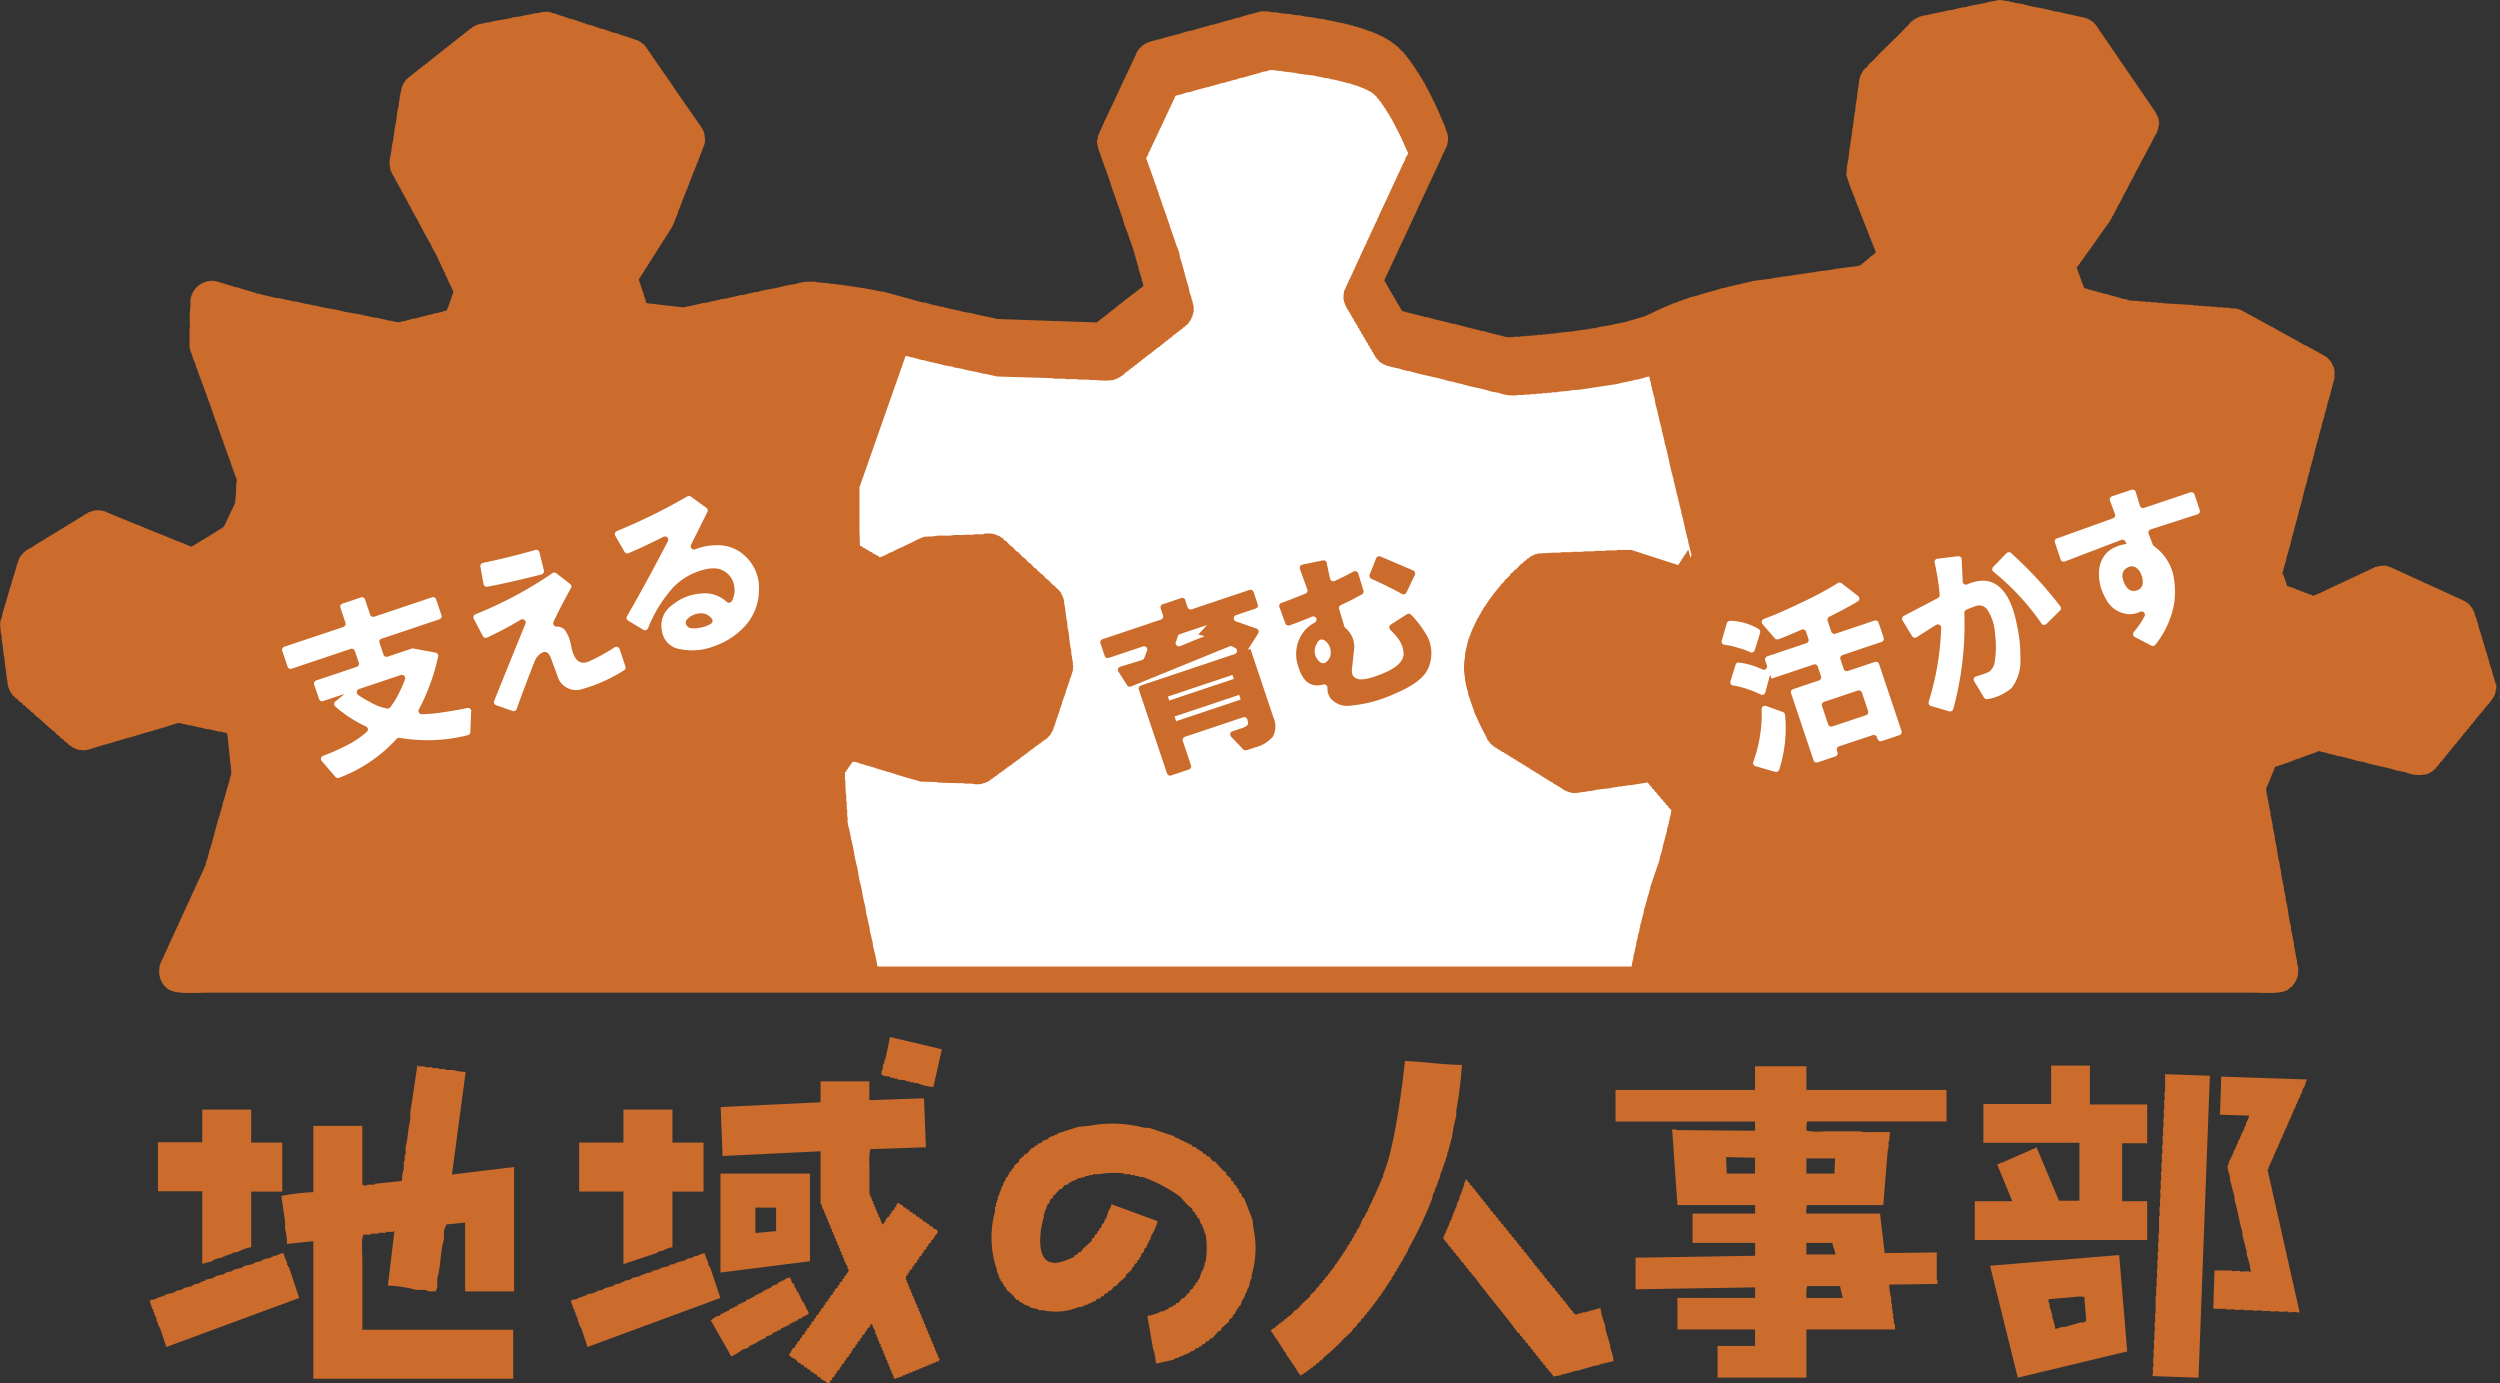 <svg id="グループ_127" data-name="グループ 127" xmlns="http://www.w3.org/2000/svg" width="318.305" height="176.148" viewBox="0 0 318.305 176.148">
  <rect x="0" y="0" width="318.305" height="176.148" fill="#333333" stroke="none"/>
  <path id="パス_69" data-name="パス 69" d="M317.875,87.542h-.058c-.019-.144-.039-.3-.058-.443-.472-1.309-.8-2.782-1.271-4.1v-.221h-.058v-.164h-.058v-.164h-.058v-.221c-.433-1.184-.732-2.532-1.165-3.716V78.29h-.058c-.019-.125-.039-.26-.058-.385h-.058c-.039-.183-.077-.366-.116-.558H314.8v-.164h-.058v-.164h-.058c-.019-.125-.039-.26-.058-.385h-.058c-.039-.116-.077-.221-.116-.337H314.4c-.019-.077-.039-.144-.058-.221-.058-.039-.116-.077-.164-.116v-.116c-.058-.039-.116-.077-.164-.116l-.221-.279h-.116c-.039-.058-.077-.116-.116-.164h-.116l-.116-.116h-.116v-.058H313.1v-.058h-.116V75h-.116v-.058h-.116v-.058h-.164v-.058l-.221-.058v-.058H312.2v-.058h-.116v-.058l-.221-.058v-.058H311.7V74.42h-.116v-.058h-.115V74.3h-.116v-.058h-.164v-.058l-.221-.058v-.058h-.164v-.058h-.116v-.058l-.221-.058v-.058h-.164v-.058h-.116v-.058l-.221-.058v-.058h-.164v-.058l-.221-.058v-.058h-.164V73.38h-.116v-.058l-.221-.058v-.058h-.164v-.058h-.116v-.058l-.221-.058v-.058h-.164v-.058H308.3V72.86h-.116V72.8h-.116v-.058h-.164v-.058l-.221-.058v-.058h-.164v-.058h-.116v-.058l-.221-.058V72.34h-.164v-.058h-.116v-.058l-.221-.058v-.058h-.164v-.058l-.221-.058v-.058h-.164v-.058l-.221-.058v-.058H305.8V71.7h-.164v-.058h-.116v-.058l-.221-.058v-.058h-.164v-.058l-.221-.058V71.3h-.164v-.058h-.116v-.058l-.221-.058v-.058h-.164v-.058l-.221-.058V70.9h-.164v-.058H303.7V70.78h-.221v-.058a2.853,2.853,0,0,0-1.049.058c-.183.039-.366.077-.558.116v.058l-.221.058v.058h-.164v.058h-.116v.058c-.116.039-.221.077-.337.116v.058h-.116v.058h-.164v.058l-.221.058v.058c-.164.058-.337.116-.5.164v.058h-.116v.058c-.116.039-.221.077-.337.116v.058h-.164V72.1H299.3v.058h-.116v.058c-.116.039-.221.077-.337.116v.058h-.164v.058h-.116V72.5h-.116v.058c-.116.039-.221.077-.337.116v.058l-.5.164v.058H297.5v.058h-.164v.058h-.116v.058h-.116v.058c-.116.039-.221.077-.337.116v.058h-.164v.058h-.116v.058h-.116v.058c-.116.039-.221.077-.337.116v.058h-.164v.058h-.116v.058h-.116v.058c-.116.039-.221.077-.337.116v.058h-.164v.058c-.318.125-.626.26-.943.385-.039.029,0,.077-.116.058V74.5h-.116v-.058c-.154-.067-.3-.039-.443-.116v-.058h-.164v-.058l-.337-.058v-.058h-.116v-.058l-.337-.058v-.058h-.116v-.058h-.164V73.8l-.337-.058v-.058h-.116V73.63c-.347-.116-.7-.221-1.049-.337-.144-.443-.3-.886-.443-1.329-.039-.077-.2-.279-.164-.443h.058v-.164h.058v-.221h.058v-.221h.058v-.221h.058v-.221h.058v-.164h.058l.116-.664c.173-.52.318-1.155.5-1.666v-.221h.058v-.221h.058v-.221h.058v-.221c.279-.78.443-1.714.722-2.494v-.221h.058v-.221h.058v-.221h.058v-.221c.424-1.184.626-2.58,1.049-3.764v-.221h.058v-.221c.087-.25.193-.587.279-.828.019-.144.038-.3.058-.443.433-1.271.674-2.725,1.107-3.986v-.221h.058v-.221h.058v-.221H295v-.221h.058V53.2h.058c.019-.144.038-.3.058-.443.106-.327.221-.732.337-1.049.019-.144.039-.3.058-.443h.058V51.1h.058V50.88h.058v-.221h.058v-.221h.058c.019-.144.039-.3.058-.443.356-.992.578-2.147.886-3.158v-.443a2.9,2.9,0,0,0-.116-1.049h-.058c-.039-.116-.077-.221-.116-.337h-.058v-.116H296.4v-.116l-.607-.664h-.116L295.616,44H295.5l-.058-.116h-.116l-.116-.116H295.1v-.058h-.115V43.65h-.116l-.058-.116h-.116l-.116-.116h-.116v-.058h-.116V43.3h-.116l-.058-.116h-.116l-.116-.116h-.116v-.058h-.116v-.058h-.116l-.058-.116h-.116l-.116-.116h-.116v-.058h-.116V42.61h-.115c-1.309-.828-2.792-1.5-4.1-2.33h-.116l-.116-.116h-.116v-.058H288.4v-.058h-.116l-.058-.116h-.116l-.116-.116h-.116v-.058l-.221-.058-.058-.116h-.116l-.116-.116h-.116v-.058h-.116v-.058h-.116l-.058-.116h-.116l-.116-.116h-.116v-.058H286.5V39.01h-.116l-.058-.116h-.116l-.116-.116h-.116v-.058h-.116l-.058-.116h-.116l-.116-.116h-.116v-.058h-.116v-.058h-.116l-.058-.116h-.116V38.2h-.116v-.058h-.164v-.058h-.164v-.058h-.164V37.97l-1.107-.058v-.058h-.78V37.8h-.78v-.058h-.722v-.058h-.78v-.058h-.78v-.058h-.722v-.058c-1.271-.077-2.551-.144-3.822-.221v-.058h-.722v-.058h-.78v-.058h-.78v-.058h-.722V37l-1.329-.058v-.058h-.164v-.058l-.664-.116c-.635-.231-1.415-.385-2.051-.607l-.443-.058v-.058h-.221v-.058l-.385-.058v-.058h-.221v-.058h-.221V35.7h-.221V35.64h-.164v-.058h-.221v-.058h-.221v-.058l-.385-.058v-.058c-.289-.087-.125-.164-.221-.385h-.058v-.116H264.7v-.164h-.058v-.164h-.058V34.36h-.058V34.2h-.058v-.164h-.058v-.164h-.058c-.019-.116-.039-.221-.058-.337h-.058v-.116h-.058v-.164h-.058c-.019-.116-.039-.221-.058-.337h-.058a.528.528,0,0,1,.116-.385l.116-.058v-.116c.058-.039.116-.077.164-.116v-.116c.058-.039.116-.077.164-.116v-.116c.058-.039.116-.077.164-.116v-.116c.058-.039.116-.077.164-.116v-.116c.058-.039.116-.077.164-.116V31.2c.058-.039.116-.077.164-.116v-.116l.116-.058V30.8l.116-.058c.019-.058.038-.116.058-.164.058-.039.116-.077.164-.116v-.116c.058-.039.116-.077.164-.116v-.116c.058-.039.116-.077.164-.116v-.116c.058-.039.116-.077.164-.116v-.116c.058-.039.116-.077.164-.116v-.116c.058-.039.116-.077.164-.116V29.19c.058-.039.116-.077.164-.116v-.116l.116-.058v-.116c.058-.039.116-.077.164-.116v-.116c.058-.039.116-.077.164-.116v-.116c.058-.039.116-.077.164-.116v-.116c.058-.039.116-.077.164-.116v-.116c.058-.039.116-.077.164-.116V27.63c.058-.039.116-.077.164-.116V27.4c.058-.039.115-.077.164-.116v-.116c.058-.039.116-.077.164-.116v-.116l.116-.058v-.116l.116-.058V26.59l.116-.116v-.116h.058v-.116l.116-.116v-.116l.116-.058c.019-.077.038-.144.058-.221h.058v-.116h.058V25.5h.058v-.116h.058v-.116h.058c.019-.077.039-.144.058-.221h.058c.019-.077.039-.144.058-.221l.116-.116V24.6l.116-.058c.019-.077.039-.144.058-.221h.058V24.2h.058v-.116h.058v-.116h.058v-.116h.058V23.74h.058v-.116h.058v-.116h.058v-.116l.116-.116v-.116l.116-.058v-.116l.116-.116v-.116h.058v-.116h.058v-.116h.058v-.116h.058V22.3h.058v-.116h.058v-.116l.116-.116c.019-.077.038-.144.058-.221l.115-.058v-.116l.116-.116v-.116h.058v-.116h.058v-.116h.058v-.116h.058v-.116h.058v-.116h.058v-.116h.058v-.116l.116-.116v-.116l.116-.058c.039-.116.077-.221.116-.337h.058c.019-.077.039-.144.058-.221h.058c.019-.077.038-.144.058-.221h.058v-.116h.058v-.116h.058V19.1l.116-.116c.019-.077.039-.144.058-.221l.116-.058V18.59l.116-.116v-.116h.058v-.116h.058v-.116h.058v-.116h.058V17.9h.058v-.116h.058v-.116l.116-.116c.019-.077.039-.144.058-.221l.116-.058v-.116l.116-.116v-.116h.058v-.116h.058v-.116h.058v-.116h.058v-.116h.058v-.116h.058v-.116l.116-.116c.019-.077.039-.144.058-.221l.116-.058v-.116h.058c.019-.077.038-.144.058-.221h.058c.019-.116.039-.221.058-.337h.058v-.221a1.839,1.839,0,0,0,.116-.828h-.058v-.337h-.058v-.221h-.058v-.164H274.2c-.038-.116-.077-.221-.115-.337h-.058c-.019-.077-.039-.144-.058-.221-.058-.039-.116-.077-.164-.116V12.6l-.116-.058-.058-.164h-.058v-.116l-.116-.058v-.116l-.116-.058v-.116h-.058c-.019-.058-.039-.116-.058-.164l-.116-.058v-.116c-.058-.039-.116-.077-.164-.116V11.35l-.116-.058v-.116l-.116-.058V11l-.116-.058V10.83l-.116-.058v-.116h-.058c-.019-.058-.038-.116-.058-.164l-.116-.058V10.32c-.058-.039-.116-.077-.164-.116v-.116l-.116-.058V9.915l-.116-.058c-.019-.058-.038-.116-.058-.164h-.058V9.578l-.116-.058V9.4l-.116-.058V9.232l-.116-.058V9.058c-.058-.039-.116-.077-.164-.116V8.827l-.116-.058c-.019-.058-.039-.116-.058-.164h-.058V8.49l-.116-.058V8.317h-.058l-.058-.164-.116-.058V7.98c-.058-.039-.116-.077-.164-.116V7.749l-.116-.058V7.576l-.116-.058V7.4l-.116-.058V7.229l-.116-.058V7.056h-.058c-.019-.058-.039-.116-.058-.164l-.116-.058V6.719c-.058-.039-.116-.077-.164-.116V6.488l-.116-.058-.058-.164h-.058V6.151l-.116-.058V5.978l-.116-.058V5.8h-.058c-.019-.058-.039-.116-.058-.164l-.116-.058V5.467c-.058-.039-.116-.077-.164-.116V5.236l-.116-.058V5.063l-.116-.058c-.019-.058-.039-.116-.058-.164h-.058V4.726l-.116-.058V4.553l-.116-.058V4.379l-.116-.058V4.206c-.058-.039-.116-.077-.164-.116V3.975l-.116-.058V3.8l-.116-.058c-.019-.058-.038-.116-.058-.164h-.058V3.465l-.116-.058V3.291h-.058c-.019-.058-.039-.116-.058-.164l-.116-.058V2.955c-.058-.039-.116-.077-.164-.116V2.723l-.116-.058V2.55l-.116-.058V2.377l-.116-.058V2.2l-.116-.058V2.03c-.058-.039-.116-.077-.164-.116V1.8l-.116-.058-.221-.279h-.116c-.039-.058-.077-.116-.116-.164l-.221-.058-.058-.116h-.116V1.068h-.164V1.01h-.164V.952h-.164V.894l-.5-.058V.779h-.279c-.722-.231-1.608-.327-2.33-.558L261.053.1c-1.213-.395-2.667-.491-3.88-.886-.347-.058-.7-.116-1.049-.164V-1h-.279V-1.06h-.279v-.058h-.221v-.058h-.279a3.116,3.116,0,0,0-1.271-.116v.058l-.828.116c-1.011.318-2.2.4-3.216.722h-.279c-.4.125-.924.2-1.329.337L247.584,0c-.828.26-1.829.347-2.657.607h-.279V.663h-.279V.721h-.221V.779h-.164V.836h-.164V.894L243.6.952V1.01l-.221.058-.058.116H243.2c-.058.077-.116.144-.164.221h-.116l-.221.279-.115.058v.116l-.337.279c-.26.279-.52.558-.78.828l-2.551,2.494-.664.722-.78.722v.116h-.058c-.038.058-.077.116-.116.164l-.5.443v.116l-.116.058c-.019.077-.038.144-.058.221l-.116.058V8.24h-.058v.116H236.4v.221h-.058V8.8h-.058v.385h-.058v.385c-.212.722-.173,1.666-.385,2.378-.019.279-.038.558-.058.828-.212.722-.173,1.666-.385,2.378V15.6h-.058v.385h-.058v.385h-.058v.385h-.058v.443h-.058v.385h-.058c-.038.4-.077.809-.116,1.223-.1.337-.125.828-.221,1.165v.443a1.231,1.231,0,0,0-.058.558,24.391,24.391,0,0,0,1.107,2.994c.019.116.039.221.058.337h.058v.116h.058v.164h.058v.164h.058v.116h.058v.164h.058v.116h.058c.019.116.038.221.058.337h.058v.116h.058c.019.116.038.221.058.337h.058c.019.1.038.183.058.279h.058v.116h.058c.019.116.038.221.058.337h.058v.116h.058v.164h.058V27.1h.058v.116h.058v.164h.058V27.5h.058c.019.116.038.221.058.337h.058v.116h.058c.019.116.038.221.058.337h.058V28.4h.058l.058.337h.058c.019.1.038.183.058.279h.058v.116h.058c.019.116.039.221.058.337h.058v.116h.058v.164h.058v.164h.058v.116h.058v.164h.058v.116h.058v.164h.058c.019.1.038.183.058.279h.058a2.1,2.1,0,0,1-.722.607l-.221.279h-.116l-.221.279h-.116c-.058.077-.115.144-.164.221-.058.019-.116.039-.164.058-.058.077-.116.144-.164.221l-.279.058v.058c-1.021.125-2.031.26-3.052.385-.828.241-1.887.2-2.715.443H230.1v.058h-.385v.058h-.385v.058h-.385v.058h-.385v.058h-.385c-.337.1-.828.125-1.165.221h-.385c-.462.135-1.088.144-1.55.279-.741.1-1.473.183-2.214.279-.626.193-1.386.3-1.993.5h-.279v.058h-.221v.058h-.221V35.1l-.5.058v.058h-.221v.058H219.2v.058l-.443.058c-1.011.347-2.166.587-3.158.943-.318.077-.626.144-.943.221v.058h-.164v.058h-.164v.058h-.164v.058H214v.058h-.164V36.9h-.164v.058l-.5.116v.058h-.116v.058l-.5.116v.058h-.116v.058h-.164v.058h-.116v.058H212v.058h-.116v.058h-.164v.058l-.279.058v.058h-.116v.058h-.164v.058l-.221.058v.058h-.116v.058h-.164v.058c-.116.039-.221.077-.337.116v.058h-.116V38.4h-.116v.058h-.116v.058h-.116v.058h-.116v.058h-.116v.058h-.164v.058h-.116v.058h-.164v.058h-.116v.058c-.943.279-1.887.558-2.83.828h-.279v.058h-.221v.058h-.279c-.876.279-1.974.337-2.879.607H202.2v.058h-.337v.058h-.337v.058h-.385c-.347.106-.866.116-1.223.221-.626.058-1.252.116-1.887.164v.058h-.5v.058h-.558V41.2h-.5v.058h-.607v.058h-.607v.058h-.664v.058h-.722v.058h-.722v.058h-.886v.058h-.886c-.934-.279-2.012-.481-2.936-.78h-.279v-.058h-.221v-.058h-.221v-.058H187.5V40.6h-.221V40.54h-.221v-.058h-.221v-.058l-.5-.058v-.058h-.221v-.058h-.221v-.058h-.221v-.058h-.221v-.058h-.221v-.058h-.221v-.058h-.221V39.9H184.5c-.992-.318-2.166-.491-3.158-.828l-.5-.058v-.058h-.221V38.9H180.4v-.058h-.221v-.058h-.221V38.73h-.221v-.058h-.221v-.058H179.3v-.058h-.279V38.5H178.8v-.058h-.221v-.058c-.183-.058-.318,0-.443-.116a1.371,1.371,0,0,1-.279-.337v-.116l-.116-.058v-.116l-.116-.116v-.116l-.116-.058c-.038-.116-.077-.221-.116-.337l-.116-.058c-.039-.116-.077-.221-.116-.337l-.116-.058c-.038-.116-.077-.221-.116-.337l-.116-.058c-.038-.116-.077-.221-.116-.337l-.116-.058c-.039-.116-.077-.221-.116-.337l-.116-.058v-.116l-.116-.116v-.116l-.116-.058V34.86a1.576,1.576,0,0,0-.279-.385,1,1,0,0,1,.116-.443h.058v-.164h.058c.019-.077.039-.144.058-.221h.058v-.116h.058v-.164h.058c.038-.116.077-.221.116-.337h.058v-.116h.058v-.164h.058c.019-.077.038-.144.058-.221h.058v-.116h.058v-.164h.058c.038-.116.077-.221.116-.337H177V31.8h.058v-.164h.058c.039-.116.077-.221.116-.337h.058v-.116h.058v-.164h.058V30.9h.058v-.116h.058v-.116h.058v-.164h.058c.038-.116.077-.221.116-.337h.058v-.116h.058v-.164h.058c.038-.116.077-.221.116-.337h.058V29.44h.058v-.164h.058c.019-.077.038-.144.058-.221h.058v-.116h.058v-.164h.058c.039-.116.077-.221.116-.337h.058v-.116h.058v-.164h.058v-.116h.058v-.116h.058v-.116h.058v-.164h.058c.038-.116.077-.221.116-.337h.058V27.2h.058v-.164h.058c.038-.116.077-.221.116-.337h.058v-.116h.058v-.164h.058c.019-.077.038-.144.058-.221h.058V26.08h.058v-.164h.058c.038-.116.077-.221.116-.337h.058v-.116H180V25.3h.058c.039-.116.077-.221.116-.337h.058v-.116h.058v-.164h.058c.019-.077.038-.144.058-.221h.058v-.116h.058v-.164h.058c.038-.116.077-.221.116-.337h.058v-.116h.058v-.164h.058c.038-.116.077-.221.116-.337h.058c.019-.1.039-.183.058-.279h.058c.019-.077.038-.144.058-.221h.058v-.116h.058V22.45h.058c.039-.116.077-.221.116-.337h.058V22h.058v-.164h.058c.019-.077.039-.144.058-.221h.058V21.5h.058v-.164h.058c.039-.116.077-.221.116-.337h.058v-.116h.058v-.164h.058c.038-.116.077-.221.116-.337h.058v-.116h.058V20.1h.058v-.116h.058V19.87h.058v-.116h.058v-.164h.058c.039-.116.077-.221.116-.337h.058v-.116h.058v-.164H183c.039-.116.077-.221.116-.337h.058v-.116h.058v-.164h.058c.019-.077.038-.144.058-.221h.058v-.116h.058v-.164h.058v-.116h.058c.019-.077.038-.144.058-.221h.058a3.47,3.47,0,0,0,.221-1.608c-.164-.5-.337-1-.5-1.492h-.058v-.116H183.3v-.164h-.058v-.116h-.058v-.164h-.058v-.116h-.058v-.164h-.058v-.116h-.058V13.3H182.9c-.019-.077-.038-.144-.058-.221h-.058v-.164h-.058V12.8h-.058c-.019-.077-.038-.144-.058-.221h-.058v-.164h-.058V12.3h-.058c-.019-.077-.038-.144-.058-.221h-.058v-.164h-.058c-.019-.077-.038-.144-.058-.221h-.058v-.116h-.058v-.116h-.058c-.039-.116-.077-.221-.116-.337h-.058v-.164H181.8c-.038-.116-.077-.221-.116-.337h-.058v-.116h-.058V10.4h-.058c-.038-.116-.077-.221-.116-.337L181.28,10V9.886l-.116-.116V9.655h-.058V9.54h-.058V9.424h-.058V9.309h-.058V9.193l-.116-.058c-.038-.116-.077-.221-.116-.337l-.116-.058c-.019-.077-.038-.144-.058-.221l-.116-.058c-.019-.077-.039-.144-.058-.221l-.116-.058V8.067h-.058V7.951l-.116-.058c-.019-.058-.039-.116-.058-.164h-.058c-.019-.077-.039-.144-.058-.221l-.116-.058V7.335l-.116-.058V7.162c-.058-.039-.116-.077-.164-.116V6.931l-.116-.058V6.757c-.058-.039-.116-.077-.164-.116V6.526l-.116-.058V6.353c-.077-.058-.144-.116-.221-.164V6.074c-.077-.058-.144-.116-.221-.164V5.795l-.279-.221V5.458c-.2-.183-.4-.366-.607-.558l-.279-.337h-.116l-.221-.279h-.116c-.038-.058-.077-.116-.116-.164h-.116c-.039-.058-.077-.116-.116-.164h-.116l-.058-.116-.221-.058-.058-.116c-.116-.039-.221-.077-.337-.116l-.058-.116-.221-.058V3.32l-.221-.058V3.2h-.164V3.147h-.116V3.089l-.221-.058V2.974h-.164V2.916h-.116V2.858h-.164V2.8h-.116V2.743l-.5-.116V2.569h-.164V2.512h-.164V2.454h-.164V2.4h-.164V2.338h-.164V2.281h-.164V2.223h-.221V2.165h-.164V2.107l-.607-.116V1.934l-.443-.058V1.819l-.443-.058V1.7h-.279V1.645h-.221V1.587h-.279c-.674-.221-1.521-.289-2.214-.5l-.664-.058c-.655-.193-1.5-.193-2.157-.385l-.78-.058c-.684-.2-1.589-.135-2.272-.337h-.5a5.031,5.031,0,0,0-1.55-.116c-.886.26-1.868.472-2.715.78l-.443.058v.058h-.221v.058h-.164v.058l-.607.116v.058l-.443.058v.058h-.221v.058l-.385.058v.058h-.221v.058h-.221v.058h-.164V1.78l-.443.058c-.761.27-1.685.443-2.436.722l-.664.116c-1.107.395-2.378.616-3.495,1l-.443.058v.058l-.607.116v.058h-.164v.058h-.221v.058c-.116.039-.221.077-.337.116v.058l-.221.058-.058.116h-.116c-.039.058-.077.116-.116.164l-.385.337v.116l-.116.058v.116l-.116.058c-.019.077-.038.144-.058.221h-.058c-.019.1-.039.183-.058.279H144.1c-.038.116-.077.221-.116.337h-.058v.164h-.058v.116h-.058c-.038.116-.077.221-.116.337h-.058v.164h-.058v.116h-.058c-.039.116-.077.221-.116.337h-.058v.164h-.058v.116h-.058c-.039.116-.077.221-.116.337h-.058v.164H143V8.24h-.058c-.038.116-.077.221-.116.337h-.058v.164h-.058v.116h-.058c-.038.116-.077.221-.116.337h-.058v.164h-.058v.116h-.058c-.019.077-.039.144-.058.221h-.058v.164h-.058v.116h-.058c-.038.116-.077.221-.116.337h-.058v.164H141.9c-.039.116-.077.221-.116.337h-.058v.116h-.058v.164h-.058c-.038.116-.077.221-.116.337h-.058v.116h-.058v.164h-.058c-.038.116-.077.221-.116.337h-.058v.116h-.058v.164h-.058c-.038.116-.077.221-.116.337h-.058v.116h-.058v.164h-.058c-.039.116-.077.221-.116.337h-.058v.116h-.058v.164h-.058c-.038.116-.077.221-.116.337h-.058v.116h-.058c-.058.164-.116.337-.164.5h-.058v.116h-.058v.164h-.058c-.019.077-.038.144-.058.221h-.058v.116h-.058v.164h-.058V15.4H139.6v.116h-.058v.116h-.058V15.8h-.058v.116h-.058c-.019.183-.039.366-.058.558h-.058a1.823,1.823,0,0,0,.116.886v.221h.058c.019.116.039.221.058.337h.058v.164h.058v.164h.058v.164h.058v.164h.058v.164h.058V18.9h.058c.019.116.038.221.058.337h.058V19.4h.058v.164h.058v.164h.058v.164h.058v.164h.058v.116h.058c.019.116.038.221.058.337h.058v.164h.058v.164h.058V21h.058v.164h.058v.164h.058c.019.116.039.221.058.337h.058c.039.164.077.337.116.5.5,1.425,1,2.84,1.492,4.265.116.385.221.78.337,1.165h.058c.019.116.039.221.058.337h.058v.116h.058v.164h.058l.058.337h.058c.039.164.077.337.116.5h.058v.164h.058v.164h.058v.164h.058V29.7h.058v.164h.058v.164h.058v.164h.058v.164h.058v.221h.058v.164h.058v.221h.058v.221h.058l.116.607h.058l.116.607h.058v.164h.058c.019.144.038.3.058.443.125.375.26.847.385,1.223v.221h.058v.164h.058c.067.183,0,.308.116.443-.058.077-.154.106-.221.164l-.058.116h-.116c-.058.077-.116.144-.164.221h-.116c-.058.077-.116.144-.164.221h-.116c-.038.058-.077.116-.116.164h-.116c-.058.077-.116.144-.164.221H143.7c-.058.077-.116.144-.164.221h-.116l-.058.116h-.058l-.058.116h-.116c-.039.058-.077.116-.116.164H142.9c-.058.077-.116.144-.164.221h-.116c-.058.077-.116.144-.164.221-.058.019-.116.039-.164.058l-.058.116h-.116c-.058.077-.116.144-.164.221h-.116c-.058.077-.116.144-.164.221h-.116c-.058.077-.116.144-.164.221-.058.019-.116.039-.164.058l-.058.116h-.116l-.058.116h-.058l-.058.116h-.116c-.058.077-.116.144-.164.221H140.5c-.058.077-.116.144-.164.221h-.116c-.038.058-.077.116-.116.164h-.116c-.058.077-.116.144-.164.221h-.116c-.058.077-.116.144-.164.221h-.116c-.058.077-.116.144-.164.221q-6.369-.217-12.747-.443c-1-.289-2.166-.414-3.158-.722-.347-.058-.7-.116-1.049-.164-.847-.27-1.877-.375-2.715-.664l-.5-.058v-.058l-.722-.116c-.26-.087-.626-.193-.886-.279l-.5-.058-4.823-1.329-.828-.116c-.549-.173-1.261-.221-1.829-.385h-.385v-.058h-.337v-.058H108.4v-.058h-.385V35.11h-.385v-.058h-.385v-.058H106.8v-.058h-.443v-.058h-.443v-.058h-.5c-.626-.173-1.473-.1-2.108-.279h-.664a5.321,5.321,0,0,0-1.714.279c-.443.077-.886.144-1.329.221-1.146.366-2.513.462-3.658.828h-.279c-.4.125-.924.2-1.329.337l-.558.058c-.558.183-1.261.27-1.829.443l-.558.058c-.558.183-1.261.27-1.829.443L89,37.267c-.472.154-1.078.241-1.55.385l-.558.058v.058H86.67v.058c-1.608-.183-3.216-.366-4.823-.558a3.412,3.412,0,0,0-.279-.886c-.039-.183-.077-.366-.116-.558h-.058v-.164h-.058V35.5h-.058v-.164h-.058v-.164h-.058v-.221h-.058v-.164h-.058c-.019-.116-.039-.221-.058-.337h-.058a.775.775,0,0,1,.058-.385L81.106,34c.019-.077.039-.144.058-.221l.116-.058v-.116l.116-.058c.019-.077.039-.144.058-.221l.116-.058c.019-.077.039-.144.058-.221l.116-.058c.019-.077.039-.144.058-.221l.116-.058c.019-.058.039-.116.058-.164h.058c.019-.077.039-.144.058-.221l.116-.058v-.116h.058v-.116l.116-.058c.019-.058.039-.116.058-.164h.058V31.7h.058v-.116l.116-.058c.019-.077.039-.144.058-.221l.116-.058c.019-.077.039-.144.058-.221l.116-.058c.019-.058.039-.116.058-.164h.058c.019-.077.039-.144.058-.221l.116-.058c.019-.077.039-.144.058-.221l.116-.058v-.116l.116-.058c.019-.077.039-.144.058-.221l.116-.058c.019-.077.039-.144.058-.221l.116-.058c.019-.077.039-.144.058-.221l.116-.058c.019-.058.039-.116.058-.164h.058c.019-.077.039-.144.058-.221l.116-.058v-.116h.058v-.116l.116-.058c.019-.058.039-.116.058-.164h.058c.019-.077.039-.144.058-.221l.116-.058c.019-.077.039-.144.058-.221l.116-.058c.019-.077.039-.144.058-.221h.058c.039-.116.077-.221.116-.337h.058v-.164h.058v-.116h.058c.019-.116.039-.221.058-.337h.058v-.116h.058V26.33h.058v-.116h.058c.019-.116.039-.221.058-.337h.058v-.116H85.9c.019-.116.039-.221.058-.337h.058V25.31h.058v-.164h.058V25.03h.058c.019-.116.039-.221.058-.337H86.3v-.116h.058l.058-.337h.058c.019-.1.039-.183.058-.279h.058v-.116h.058c.019-.116.039-.221.058-.337h.058v-.116h.058c.019-.116.039-.221.058-.337h.058v-.116H87v-.164h.058v-.116h.058c.019-.116.039-.221.058-.337h.058V22.21h.058c.019-.116.039-.221.058-.337H87.4v-.116h.058v-.164h.058v-.116h.058c.019-.116.039-.221.058-.337h.058v-.116h.058c.019-.116.039-.221.058-.337h.058c.019-.1.039-.183.058-.279h.058v-.116h.058V20.13H88.1v-.164h.058v-.116h.058c.019-.116.039-.221.058-.337h.058V19.4h.058v-.164h.058v-.116H88.5c.019-.116.039-.221.058-.337h.058v-.116h.058c.019-.116.039-.221.058-.337h.058v-.116h.058V18.05H88.9v-.116h.058c.019-.116.039-.221.058-.337h.058v-.116h.058v-.164h.058v-.164h.058v-.221h.058a4.023,4.023,0,0,0-.164-1.608h-.058V15.21h-.058v-.116h-.058v-.116l-.116-.058v-.116l-.116-.058v-.116c-.058-.039-.116-.077-.164-.116V14.4l-.116-.058v-.116c-.058-.039-.116-.077-.164-.116V14l-.116-.058v-.116c-.058-.039-.116-.077-.164-.116v-.116l-.116-.058V13.42c-.058-.039-.116-.077-.164-.116v-.116l-.116-.058v-.116c-.058-.039-.116-.077-.164-.116v-.116l-.116-.058v-.116c-.058-.039-.116-.077-.164-.116V12.38l-.116-.058v-.116c-.058-.039-.116-.077-.164-.116v-.116l-.116-.058V11.8c-.058-.039-.116-.077-.164-.116v-.116l-.116-.058V11.4c-.058-.039-.116-.077-.164-.116v-.116l-.116-.058v-.116c-.058-.039-.116-.077-.164-.116v-.116l-.116-.058v-.116c-.058-.039-.116-.077-.164-.116v-.116l-.116-.058v-.116c-.058-.039-.116-.077-.164-.116V9.954L85.39,9.9V9.78c-.058-.039-.116-.077-.164-.116V9.549l-.116-.058V9.376c-.058-.039-.116-.077-.164-.116V9.145l-.116-.058V8.972c-.058-.039-.116-.077-.164-.116V8.741l-.116-.058V8.567c-.058-.039-.116-.077-.164-.116V8.336l-.116-.058V8.163c-.058-.039-.116-.077-.164-.116V7.932l-.116-.058V7.759c-.058-.039-.116-.077-.164-.116V7.528l-.116-.058V7.354c-.058-.039-.116-.077-.164-.116V7.123l-.116-.058V6.95c-.058-.039-.116-.077-.164-.116V6.719l-.116-.058V6.546c-.058-.039-.116-.077-.164-.116V6.315l-.116-.058V6.141c-.058-.039-.116-.077-.164-.116V5.91L82.6,5.852V5.737c-.058-.039-.116-.077-.164-.116V5.506l-.116-.058V5.333c-.058-.039-.116-.077-.164-.116V5.1l-.116-.058V4.928c-.058-.039-.116-.077-.164-.116V4.7c-.077-.058-.144-.116-.221-.164V4.418L81.539,4.3h-.116c-.058-.077-.116-.144-.164-.221h-.116l-.058-.116h-.116V3.908l-.221-.058V3.792l-.337-.058V3.677h-.164V3.619h-.164V3.561h-.164V3.5H79.7V3.446h-.164V3.388h-.164V3.33h-.164V3.272h-.164V3.214h-.221V3.157H78.66V3.1H78.5V3.041h-.164V2.983c-.318-.077-.626-.144-.943-.221V2.7h-.164V2.646h-.164V2.589H76.9V2.531h-.164V2.473h-.221V2.415c-.241-.058-.481-.116-.722-.164V2.194h-.164V2.136h-.164V2.078H75.3V2.021h-.164V1.963c-.318-.077-.626-.144-.944-.221V1.684h-.164V1.626h-.164V1.568H73.7V1.51h-.164V1.453h-.221V1.395h-.164V1.337h-.164V1.279h-.164V1.222c-.318-.077-.626-.144-.944-.221V.942h-.164V.885h-.164V.827h-.164V.769h-.164V.711h-.221V.654h-.164V.6h-.164V.538h-.164V.48c-.241-.058-.481-.116-.722-.164V.259h-.221V.2a3.546,3.546,0,0,0-1.386.116l-.558.058c-.539.164-1.232.221-1.771.385L64.97.875c-.982.3-2.176.366-3.158.664h-.337V1.6H61.2v.058h-.279v.058h-.279V1.77h-.221v.058H60.3v.058h-.164v.058h-.116V2h-.116l-.058.116h-.116l-.058.116h-.116c-.039.058-.077.116-.116.164h-.116c-.058.077-.116.144-.164.221h-.116c-.058.077-.116.144-.164.221H58.77c-.058.077-.116.144-.164.221H58.49c-.058.077-.116.144-.164.221h-.116c-.058.077-.116.144-.164.221h-.116c-.058.077-.116.144-.164.221h-.116c-.058.077-.116.144-.164.221h-.116l-.058.116h-.058l-.058.116h-.116c-.058.077-.116.144-.164.221h-.116c-.058.077-.116.144-.164.221h-.116c-.058.077-.116.144-.164.221h-.116c-.039.058-.077.116-.116.164h-.116l-.058.116H55.9l-.058.116h-.116c-.058.077-.116.144-.164.221h-.116c-.058.077-.116.144-.164.221h-.116l-.058.116h-.058L55,5.91H54.88c-.058.077-.116.144-.164.221H54.6c-.058.077-.116.144-.164.221h-.116c-.058.077-.116.144-.164.221h-.116c-.058.077-.116.144-.164.221h-.116c-.058.077-.116.144-.164.221h-.116c-.058.077-.116.144-.164.221H53.2c-.058.077-.116.144-.164.221h-.116l-.058.116c-.058.019-.116.039-.164.058-.058.077-.116.144-.164.221h-.116c-.058.077-.116.144-.164.221h-.116c-.058.077-.116.144-.164.221h-.116c-.058.077-.116.144-.164.221h-.116c-.039.058-.077.116-.116.164l-.279.221V9.02l-.116.058v.116l-.116.058c-.039.116-.077.221-.116.337h-.058c-.116.52-.221,1.03-.337,1.55v.385h-.058l-.058.664c-.26.857-.241,1.916-.5,2.773V15.3h-.058v.385H49.72v.337h-.058v.337c-.087.3-.135.751-.221,1.049l-.058.664h-.058v.337a3.054,3.054,0,0,0-.058,1.714v.221h.058v.116h.058v.164h.058c.019.077.039.144.058.221h.058c.019.077.039.144.058.221l.116.058c.019.077.039.144.058.221h.058v.116H49.9v.116l.116.116v.116l.116.058c.019.077.039.144.058.221h.058V22.2h.058v.116l.116.116v.116l.116.058c.019.077.039.144.058.221h.058v.116h.058v.116l.116.116v.116l.116.058c.019.077.039.144.058.221h.058v.116h.058V23.8l.116.116v.116l.116.058V24.2l.116.116v.116h.058v.116h.058v.116h.058v.116l.116.058v.116l.116.116v.116h.058V25.3h.058c.019.077.039.144.058.221.876,1.4,1.56,2.985,2.436,4.381.019.077.039.144.058.221h.058v.116h.058v.116l.116.116v.116l.116.058v.116l.116.116v.116h.058v.116h.058v.116h.058v.116h.058c.039.116.077.221.116.337H55.4v.164h.058c.039.116.077.221.116.337h.058v.116h.058v.164h.058c.039.116.077.221.116.337h.058v.116h.058v.116h.058v.164h.058V33.3h.058c.058.164.116.337.164.5h.058c.039.116.077.221.116.337h.058v.116H56.6c.019.1.039.183.058.279h.058c.039.116.077.221.116.337h.058v.116h.058V35.1h.058v.164h.058v.116h.058V35.5h.058c.019.077.039.144.058.221H57.3a2.125,2.125,0,0,1-.221.722V36.6h-.058v.164H56.96v.164H56.9v.164h-.058v.164h-.058v.164h-.058v.164h-.058v.164h-.058v.164h-.058c-.067.164.01.164-.116.279s-.27.048-.443.116v.058h-.221v.058h-.221v.058h-.221v.058h-.279c-.78.25-1.714.414-2.494.664l-.722.116v.058h-.221v.058H51.4v.058h-.221v.058l-.5.058v.058h-.221v.058l-.828-.116v-.058l-.558-.058c-.414-.135-.963-.2-1.386-.337L47.12,39.1c-.51-.154-1.155-.231-1.666-.385-.664-.116-1.329-.221-1.993-.337-1.126-.356-2.474-.424-3.6-.78h-.279v-.058H39.3v-.058h-.279v-.058h-.279v-.058h-.279c-.327-.106-.78-.173-1.107-.279l-.558-.058c-.414-.135-.963-.2-1.386-.337l-.886-.116c-.4-.125-.943-.2-1.329-.337h-.221v-.058h-.164v-.058l-.443-.058c-.789-.279-1.7-.491-2.494-.78l-.443-.058v-.058l-.385-.058v-.058l-.385-.058v-.058l-.385-.058v-.058h-.164v-.058h-.221v-.058h-.164v-.058h-.221v-.058h-.164v-.058h-.221v-.058h-.443v-.058H26.4v.058h-.443v.058h-.221v.058h-.164v.058c-.116.039-.221.077-.337.116v.058h-.116l-.058.116h-.116l-.058.116h-.116l-.221.279-.116.058v.116c-.058.039-.116.077-.164.116v.116l-.116.058v.116H24.1c-.019.077-.039.144-.058.221h-.058c-.019.116-.039.221-.058.337H23.87v.279h-.058V37.8a10.432,10.432,0,0,0-.058,2.214V40.4H23.7V43h.058c.019.144.039.3.058.443h.058v.116h.058v.164h.058v.164h.058c.019.116.039.221.058.337.1.241.241.53.337.78.039.164.077.337.116.5h.058v.116h.058v.164h.058v.164h.058v.164h.058v.164H24.9v.164h.058v.164h.058v.116h.058v.164h.058v.164h.058v.164h.058v.164H25.3v.164h.058v.116h.058v.164h.058v.164h.058v.164h.058v.164h.058l.058.337h.058v.116h.058c.039.164.077.337.116.5H26c.039.164.077.337.116.5h.058v.116h.058c.019.116.039.221.058.337h.058v.164H26.4v.164h.058v.164h.058v.164h.058v.164h.058c.019.116.039.221.058.337h.058c.019.116.039.221.058.337h.058c.039.164.077.337.116.5h.058v.116H27.1c.039.164.077.337.116.5h.058c.019.116.039.221.058.337h.058v.164h.058v.164H27.5v.164h.058v.164h.058v.164h.058v.164h.058v.164h.058v.164h.058v.164H27.9v.116h.058c.039.164.077.337.116.5h.058c.019.116.039.221.058.337h.058v.164h.058v.164h.058v.164h.058v.164h.058v.164h.058v.164H28.6v.164h.058V56.9h.058v.164h.058v.116h.058c.039.164.077.337.116.5H29c.019.116.039.221.058.337h.058v.164h.058v.164h.058v.164h.058v.164h.058v.164h.058c.039.164.077.337.116.5h.058v.116h.058v.164h.058a1.738,1.738,0,0,1-.058.722,11.942,11.942,0,0,1-.116,1.993v.443h-.058c-.039.116-.077.221-.116.337H29.29v.116h-.058v.164h-.058V63.5h-.058v.116h-.058v.116H29c-.039.116-.077.221-.116.337h-.058v.164H28.77v.116h-.058v.116h-.058v.116H28.6c-.039.116-.077.221-.116.337h-.058v.164h-.058c-.039.116-.077.221-.116.337h-.058v.116h-.058c-.019.077-.039.144-.058.221-.058.019-.116.039-.164.058l-.058.116-.221.058-.058.116-.221.058-.058.116-.221.058-.058.116-.221.058-.058.116-.221.058-.058.116-.221.058-.058.116-.221.058-.058.116h-.116V67.2H25.67l-.058.116c-.116.039-.221.077-.337.116l-.058.116L25,67.6l-.058.116-.221.058-.058.116-.221.058-.058.116h-.116v.058h-.116v.058c-.058.019-.116.039-.164.058V68.3l-.221-.058v-.058H23.6v-.058h-.116v-.058h-.164v-.058h-.116V67.95h-.164v-.058h-.116v-.058l-.279-.058v-.058h-.164v-.058h-.116V67.6H22.2c-1.656-.732-3.447-1.367-5.1-2.108h-.164v-.058h-.116v-.058h-.164v-.058h-.116v-.058l-.279-.058v-.058H16.1V65.09h-.116v-.058h-.164v-.058h-.116v-.058h-.164v-.058h-.116V64.8h-.164v-.058h-.116v-.058h-.164v-.058h-.116v-.058H14.7v-.058h-.116v-.058h-.164V64.4H14.31V64.34h-.164v-.058h-.116v-.058h-.164v-.058h-.116v-.058l-.279-.058v-.058h-.164v-.058h-.116v-.058a3.54,3.54,0,0,0-1.55-.221c-.3.1-.587.183-.886.279l-.058.116h-.116v.058l-.221.058-.058.116-.221.058-.058.116-.221.058-.058.116-.221.058-.058.116H9.352v.058H9.236l-.058.116-.221.058-.058.116-.221.058-.058.116c-.116.039-.221.077-.337.116l-.058.116L8,65.61l-.058.116H7.831v.058H7.715l-.058.116-.221.058-.058.116-.221.058-.058.116-.221.058-.058.116-.221.058-.058.116c-.116.039-.221.077-.337.116l-.058.116-.221.058L5.867,67H5.751v.058H5.635l-.058.116-.221.058-.058.116-.221.058-.058.116-.221.058-.058.116c-.116.039-.221.077-.337.116l-.058.116-.221.058-.058.116-.221.058-.058.116c-.395.25-.924.385-1.165.78H2.507c-.067.241-.173.193-.279.337V69.5l-.116.058v.116H2.054c-.019.077-.039.144-.058.221H1.938c-.019.116-.039.221-.058.337H1.823V70.4H1.765v.164H1.707v.221H1.65c-.019.125-.039.26-.058.385H1.534c-.019.125-.039.26-.058.385H1.419c-.019.125-.039.26-.058.385H1.3V72.1H1.245v.164H1.188v.221H1.13v.164H1.072v.221c-.414,1.146-.693,2.455-1.107,3.6-.077.337-.144.664-.221,1H-.314v.164H-.372v.337H-.43l.116,1.444h.058c.019.3.039.587.058.886.183.655.144,1.5.337,2.157.019.3.039.587.058.886.183.645.144,1.512.337,2.157v.385H.591v.221H.648v.164H.706v.164H.764v.116H.822c.039.116.077.221.116.337.058.039.116.077.164.116v.116c.125.116.26.221.385.337.039.058.077.116.116.164h.116l.385.443h.116L2.6,88.5h.116c.116.125.221.26.337.385h.116l.385.443h.116v.058c.077.058.144.116.221.164.058.077.116.144.164.221.9.645,1.6,1.463,2.494,2.108l.385.443h.116l.385.443h.116c.116.125.221.26.337.385H8c.116.125.221.26.337.385h.116c.039.058.077.116.116.164h.116l.058.116h.116v.058c.116.039.221.077.337.116v.058h.164v.058h.221v.058h.443v.058h.337v-.058h.385v-.058h.221V94.05h.164v-.058h.221v-.058h.164v-.058h.221v-.058H11.9v-.058l.385-.058v-.058l.385-.058V93.53l.385-.058v-.058h.221v-.058h.164V93.3h.221c1.4-.5,2.985-.828,4.381-1.329h.221v-.058l.385-.058V91.8l.385-.058v-.058H19.2v-.058h.221v-.058l.385-.058v-.058l.385-.058v-.058l.385-.058V91.22h.164v-.058h.221V91.1h.164v-.058h.221v-.058h.164v-.058l.385-.058v-.058h.221v-.058h.164V90.7h.058v.058h.279v.058h.221v.058h.279v.058H23.4v.058h.279v.058h.279c.558.173,1.271.27,1.829.443l.558.058c.318.1.732.173,1.049.279h.279a3.013,3.013,0,0,0,.78.164c.144.395.106,1.021.221,1.444v.558h.058v.5h.058v.558h.058v.558h.058v.5h.058c.019.385.039.78.058,1.165h-.058V97.5h-.058v.164h-.058v.221H28.79V98.1c-.327.924-.558,2.012-.886,2.936-.019.144-.039.3-.058.443h-.058c-.019.125-.039.26-.058.385h-.058v.164h-.058v.221c-.568,1.579-.876,3.36-1.444,4.929v.221h-.058v.221h-.058c-.019.125-.039.26-.058.385H25.94v.164h-.058c-.058.26-.116.52-.164.78h-.058c-.019.077-.039.144-.058.221h-.058v.116h-.058v.164H25.43v.116h-.058v.116h-.058v.116h-.058v.164H25.2c-.019.077-.039.144-.058.221h-.058v.116h-.058v.164h-.058c-.019.077-.039.144-.058.221h-.058v.116h-.058v.164h-.058c-.019.077-.039.144-.058.221h-.058v.116h-.058v.164h-.058c-.019.077-.039.144-.058.221H24.39c-.019.1-.039.183-.058.279h-.058v.116h-.058v.116h-.058v.116H24.1v.164h-.058c-.019.077-.039.144-.058.221h-.058v.116H23.87v.164h-.058c-.019.077-.039.144-.058.221H23.7v.164h-.058c-.019.077-.039.144-.058.221h-.058v.116h-.058v.164h-.058c-.019.077-.039.144-.058.221h-.058v.116h-.058v.164h-.058c-.019.077-.039.144-.058.221h-.058v.116H23v.164h-.058c-.019.077-.039.144-.058.221H22.83c-.019.1-.039.183-.058.279h-.058v.116h-.058v.116H22.6v.116h-.058v.164h-.058c-.019.077-.039.144-.058.221h-.058v.116H22.31v.164h-.058c-.019.077-.039.144-.058.221h-.058v.116h-.058v.164h-.058c-.019.077-.039.144-.058.221h-.058v.116h-.058v.164H21.79c-.019.077-.039.144-.058.221h-.058v.164h-.058v.116h-.058v.116H21.5v.116h-.058v.164h-.058c-.019.077-.039.144-.058.221h-.058v.116h-.058v.164h-.058c-.019.077-.039.144-.058.221H21.04v.116h-.058v.164h-.058c-.019.077-.039.144-.058.221h-.058c-.019.1-.039.183-.058.279h-.058v.116h-.058v.116h-.058v.116H20.52v.164h-.058c-.019.077-.039.144-.058.221h-.058v.116h-.058v.164h-.058v.116h-.058c-.019.077-.039.144-.058.221h-.058v.164H20v.116h-.058v.164h-.058v.279a2.756,2.756,0,0,0,1.107,2.773c1,.674,3.331.443,4.987.443h260.27c1.521,0,3.716.212,4.65-.385l.058-.116h.116c.058-.077.116-.144.164-.221h.116v-.058c.058-.039.116-.077.164-.116v-.116c.058-.039.116-.077.164-.116v-.116l.116-.058v-.116h.058c.039-.116.077-.221.116-.337h.058c.019-.116.039-.221.058-.337h.058v-.279a2.567,2.567,0,0,0-.116-1.386v-.337c-.164-.549-.221-1.271-.385-1.829V118.8c-.164-.549-.221-1.271-.385-1.829v-.337c-.318-1.049-.347-2.33-.664-3.379v-.337c-.077-.25-.144-.635-.221-.886V111.7c-.106-.366-.164-.857-.279-1.223-.058-.424-.116-.847-.164-1.271h-.058l-.058-.607c-.289-.943-.318-2.108-.607-3.052v-.337c-.106-.366-.164-.857-.279-1.223v-.337c-.106-.366-.164-.857-.279-1.223v-.337c-.164-.558-.221-1.28-.385-1.829v-.337H288.2l-.116-.78c.385-.943.78-1.887,1.165-2.83.607-.2,1.223-.4,1.829-.607v-.058h.164v-.058h.164v-.058h.164v-.058h.164v-.058h.116V95.36l.5-.116v-.058h.164v-.058h.164v-.058h.164v-.058h.164v-.058h.164V94.9h.116V94.84l.337-.058v-.058h.164v-.058h.164v-.058h.164v-.058h.164v-.058h.164v-.058h.116v-.058h.164V94.32c.183-.058.4.077.5.116h.221c.26.087.626.193.886.279h.221v.058h.221v.058h.221v.058h.221v.058h.279c.693.221,1.521.375,2.214.607l.722.116c1.348.462,2.917.645,4.265,1.107.385.077.78.144,1.165.221a4.171,4.171,0,0,0,2.494.279h.221v-.058h.116V97.16l.279-.058.058-.116.221-.058c.058-.077.116-.144.164-.221h.116V96.65c.077-.058.144-.116.221-.164v-.116l.279-.221v-.116c.077-.058.144-.116.221-.164v-.116l.279-.221v-.116l.279-.221v-.116c.077-.058.144-.116.221-.164V94.8l.279-.221v-.116l.279-.221v-.116c.077-.058.144-.116.221-.164v-.116l.279-.221v-.116l.279-.221v-.116c.077-.058.144-.116.221-.164V92.9l.279-.221v-.116l.279-.221v-.116c.077-.058.144-.116.221-.164v-.116l.279-.221V91.6l.279-.221v-.116l.116-.058v-.058l.116-.058v-.116l.279-.221v-.116l.279-.221v-.116l.221-.164v-.116l.279-.221v-.116h.058c.039-.058.077-.116.116-.164l.116-.058v-.116l.279-.221v-.116c.077-.058.144-.116.221-.164v-.116l.279-.221V88.4l.279-.221v-.116c.077-.058.144-.116.221-.164v-.116l.116-.058v-.116l.116-.058v-.116h.058c.019-.077.039-.144.058-.221h.058a3.6,3.6,0,0,0,.164-1.55Z" transform="translate(0.43 1.323)" fill="#cb6b2c" fill-rule="evenodd"/>
  <path id="パス_70" data-name="パス 70" d="M218.7,69.045l-.116.058v.116l-.116.058c-.019.077-.039.144-.058.221h-.058c-.019.058-.038.116-.058.164l-.116.058v.116l-.116.058v.116l-.116.058v.116l-.116.058c-.019.077-.038.144-.058.221l-.116.058v.116l-.116.058v.116h-.058c-.019.058-.038.116-.058.164q-2.989-.968-5.988-1.935h-1.829v.058h-1.444v.058h-1.386v.058h-1.444v.058h-1.444v.058h-1.444v.058H201.5l-2.051.116v.058l-.385.058v.058l-.221.058v.058l-.221.058-.058.116h-.116c-.038.058-.077.116-.116.164h-.116L198,70.4h-.116c-.116.125-.221.26-.337.385h-.116l-.722.78h-.116c-.058.077-.116.144-.164.221l-.443.385v.116l-.722.664v.116l-.443.385v.116l-.279.221v.116l-.279.221v.116c-.077.058-.144.116-.221.164v.116c-.058.039-.116.077-.164.116-.019.058-.038.116-.058.164l-.116.058v.116c-.058.039-.116.077-.164.116-.019.058-.038.116-.058.164l-.116.058v.116l-.116.058c-.019.058-.038.116-.058.164h-.058v.116l-.116.058v.116L192.9,76v.116l-.116.058v.116l-.116.058c-.019.058-.038.116-.058.164h-.058v.116H192.5v.116l-.116.058c-.039.116-.077.221-.116.337l-.116.058v.116l-.116.116v.116h-.058v.116l-.116.058c-.038.116-.077.221-.116.337h-.058v.116h-.058c-.038.116-.077.221-.116.337h-.058v.164H191.4v.116h-.058c-.019.077-.038.144-.058.221h-.058v.164h-.058v.116h-.058v.164h-.058v.116H191c-.019.116-.039.221-.058.337h-.058v.116h-.058l-.058.337h-.058c-.144.626-.3,1.252-.443,1.887v.385a6.785,6.785,0,0,0,0,2.715v.385h.058v.337h.058v.279h.058v.221h.058v.221h.058V87h.058c.019.144.038.3.058.443.318.9.626,1.81.943,2.715h.058c.019.077.039.144.058.221h.058v.164h.058c.019.077.038.144.058.221h.058v.164h.058c.019.077.039.144.058.221h.058v.116h.058v.164h.058c.019.077.038.144.058.221h.058c.038.116.077.221.116.337h.058c.019.077.038.144.058.221h.058c.019.077.039.144.058.221h.058v.116h.058v.116h.058v.116h.058v.116H193c.039.116.077.221.116.337l.116.058V93.4l.221.164v.116c.058.039.116.077.164.116v.058h.116c.058.077.116.144.164.221h.116l.058.116.221.058.058.116.221.058.058.116.221.058.058.116c.116.039.221.077.337.116l.058.116.221.058.058.116h.116v.058h.116l.058.116.221.058.058.116.221.058.058.116.221.058.058.116.221.058.058.116.221.058.058.116h.116v.058h.116l.058.116.221.058.058.116h.116v.058h.116l.058.116.221.058.058.116.221.058.058.116.221.058.058.116.221.058.058.116.221.058.058.116.221.058.058.116.221.058.058.116.221.058.058.116.221.058.058.116.221.058.058.116h.116v.058h.116l.058.116.221.058.058.116h.116v.058h.116l.058.116.221.058.058.116h.116v.058h.116l.058.116.221.058.058.116a4.653,4.653,0,0,0,1.223.5,3.447,3.447,0,0,0,1.329-.116h.385v-.058h.385v-.058h.443v-.058h.385V99.6c.645-.077,1.29-.144,1.935-.221.337-.1.828-.125,1.165-.221h.385V99.1h.385v-.058h.385v-.058h.385c.7-.116,1.406-.221,2.108-.337l.385.5c.058.039.116.077.164.116v.116l.337.279v.116l.337.279v.116c.125.116.26.221.385.337v.116l.337.279v.116l.337.279v.116l.337.279v.116c.125.116.26.221.385.337a3.256,3.256,0,0,1-.221,1.049v.279h-.058c-.019.164-.038.337-.058.5h-.058v.221h-.058v.221h-.058c-.019.164-.038.337-.058.5-.183.549-.308,1.223-.5,1.771-.019.144-.038.3-.058.443h-.058v.221c-.087.25-.193.587-.279.828v.221c-.4,1.2-.809,2.4-1.223,3.6v.221h-.058v.164h-.058v.221c-.25.684-.414,1.521-.664,2.214-.019.144-.038.3-.058.443-.164.491-.279,1.117-.443,1.608v.279H212.5c-.019.164-.039.337-.058.5h-.058v.221h-.058v.221h-.058v.279h-.058v.279h-.058v.221h-.058c-.019.183-.038.366-.058.558-.125.395-.2.924-.337,1.329v.279a4.509,4.509,0,0,0-.221,1.049H115.45a23.962,23.962,0,0,0-.558-2.551c-.019-.183-.039-.366-.058-.558-.125-.4-.2-.934-.337-1.329-.019-.183-.039-.366-.058-.558-.154-.491-.231-1.126-.385-1.608-.058-.366-.116-.741-.164-1.107-.318-1-.395-2.214-.722-3.216-.1-.558-.183-1.107-.279-1.666-.366-1.184-.462-2.58-.828-3.764v-.279H112v-.279h-.058V104.9h-.058v-.279h-.058V104.4h-.058v-.279h-.058v-.279h-.058v-.828H111.6v-.943h-.058v-.944h-.058v-.943h-.058l-.058-1.271c0-.2.039-.5-.058-.607V97.36l.116-.058c.019-.058.039-.116.058-.164h.058v-.116c.058-.039.116-.077.164-.116v-.116c.058-.039.116-.077.164-.116v-.116c.058-.039.116-.077.164-.116V96.33l.116-.058v-.116h.058c.039-.058.077-.116.116-.164a4.127,4.127,0,0,1,1.165.337h.221v.058h.164v.058h.221V96.5c.183.039.366.077.558.116v.058l.385.058v.058h.164v.058h.164v.058h.221v.058l.385.058v.058c.183.039.366.077.558.116v.058h.164v.058h.221c1.29.462,2.705.828,4.044,1.223l2.108.058v.058l1.55.058h.722c.3.087.828-.039,1.165.058.289.077.789-.039,1.107.058a2.5,2.5,0,0,0,1.444-.116h.164V98.65c.116-.039.221-.077.337-.116v-.058h.116c.038-.058.077-.116.116-.164h.116c.038-.058.077-.116.116-.164h.116c.038-.058.077-.116.116-.164h.116c.039-.058.077-.116.116-.164h.116c.058-.077.116-.144.164-.221h.116c.038-.058.077-.116.116-.164h.116c.039-.058.077-.116.116-.164h.116c.039-.058.077-.116.116-.164h.116c.058-.077.116-.144.164-.221h.116c.039-.058.077-.116.116-.164h.116c.038-.058.077-.116.116-.164h.116c.038-.058.077-.116.116-.164h.116c.058-.077.116-.144.164-.221h.116c.038-.058.077-.116.116-.164h.116c.039-.058.077-.116.116-.164h.116c.038-.058.077-.116.116-.164h.116c.058-.077.116-.144.164-.221.058-.019.116-.039.164-.058l.058-.116h.116c.038-.058.077-.116.116-.164h.116c.039-.058.077-.116.116-.164h.116c.058-.077.116-.144.164-.221.058-.019.116-.039.164-.058l.058-.116h.116c.038-.058.077-.116.116-.164h.116c.058-.077.116-.144.164-.221h.116c.039-.058.077-.116.116-.164h.116c.038-.058.077-.116.116-.164h.116c.038-.058.077-.116.116-.164h.116c.058-.077.116-.144.164-.221h.116c.038-.058.077-.116.116-.164h.116c.039-.058.077-.116.116-.164h.116l.607-.664c.019-.077.039-.144.058-.221l.116-.058v-.164h.058V91.92h.058c.019-.116.038-.221.058-.337h.058V91.42h.058v-.164h.058v-.164h.058v-.221h.058c.019-.116.038-.221.058-.337h.058V90.37h.058v-.164h.058v-.164h.058v-.164h.058v-.164h.058c.038-.183.077-.366.116-.558h.058c.019-.116.039-.221.058-.337h.058c.038-.183.077-.366.116-.558h.058V88.1h.058v-.164h.058v-.164h.058v-.164h.058c.019-.116.038-.221.058-.337h.058v-.221h.058c.019-.116.038-.221.058-.337h.058v-.164h.058v-.164h.058v-.164h.058v-.164h.058v-.221h.058c.019-.116.038-.221.058-.337h.058v-.164h.058v-.164h.058v-.164h.058v-.164h.058v-.221h.058v-.164h.058v-.5h.058a.142.142,0,0,0-.058-.164v-.5h-.058v-.385h-.058v-.385h-.058l-.058-.78c-.241-.847-.2-1.926-.443-2.773l-.058-.78c-.2-.712-.183-1.617-.385-2.33v-.385h-.058v-.221h-.058v-.164h-.058v-.164h-.058v-.116h-.058c-.038-.116-.077-.221-.116-.337a4.334,4.334,0,0,0-.664-.664l-.221-.279h-.116l-.664-.722c-.058-.019-.116-.039-.164-.058l-.607-.664h-.116l-.058-.116-.279-.221c-.116-.125-.221-.26-.337-.385h-.116l-.607-.664h-.116l-.443-.5c-.077-.058-.144-.116-.221-.164v-.058h-.116l-.664-.722h-.116c-.183-.2-.366-.4-.558-.607h-.058l-.058-.116h-.116l-.607-.664h-.116c-.116-.125-.221-.26-.337-.385h-.116l-.058-.116h-.116v-.058c-.116-.039-.221-.077-.337-.116v-.058l-.337-.058v-.058a5.922,5.922,0,0,0-1.386-.058v.058c-.347.1-.934-.039-1.271.058s-.934-.039-1.271.058h-1.223c-.732.2-1.82-.039-2.551.164l-1.329.058v.058l-.337.058v.058l-.221.058v.058h-.164v.058c-.116.039-.221.077-.337.116v.058h-.116v.058h-.116V68h-.116v.058h-.116v.058l-.221.058v.058h-.164v.058h-.116v.058h-.116V68.4h-.116v.058h-.116v.058h-.116v.058h-.116v.058c-.116.039-.221.077-.337.116V68.8h-.164v.058H118.1v.058h-.116v.058h-.116v.058h-.116v.058h-.116v.058h-.116v.058c-.116.039-.221.077-.337.116v.058h-.164a5.527,5.527,0,0,1-1.271.607,1.877,1.877,0,0,0-.385-.279h-.116l-.058-.116c-.116-.039-.221-.077-.337-.116l-.058-.116c-.116-.039-.221-.077-.337-.116l-.058-.116c-.116-.039-.221-.077-.337-.116l-.058-.116h-.116v-.058l-.221-.058-.058-.116H113.5v-.058c-.067-.039-.241-.048-.279-.116-.019-.626-.039-1.252-.058-1.887V61.064q2.932-8.361,5.873-16.733a3.062,3.062,0,0,1,.607.164l.443.058v.058h.221v.058h.221v.058h.221v.058h.221v.058l.5.058c.741.25,1.637.366,2.378.607.424.077.847.144,1.271.221v.058c.337.058.664.116,1,.164.886.279,1.945.385,2.83.664h.279c.414.135.963.212,1.386.337,2.4.077,4.8.144,7.2.221v.058h1.55v.058h1.55v.058h1.492V47.4h.828a8.546,8.546,0,0,0,2.272,0,4.52,4.52,0,0,0,1.329-.722c.058-.077.116-.144.164-.221h.116c.038-.058.077-.116.116-.164h.116c.058-.077.116-.144.164-.221h.116c.058-.077.116-.144.164-.221h.116c.058-.077.116-.144.164-.221h.116c.039-.058.077-.116.116-.164h.116c.058-.077.116-.144.164-.221h.116c.058-.077.116-.144.164-.221h.116c.058-.077.116-.144.164-.221.058-.019.116-.039.164-.058l.058-.116h.116c.058-.077.116-.144.164-.221h.116c.058-.077.116-.144.164-.221h.116c.038-.058.077-.116.116-.164h.116c.058-.077.116-.144.164-.221h.116c.058-.077.116-.144.164-.221h.116c.058-.077.116-.144.164-.221h.116c.038-.058.077-.116.116-.164h.116c.058-.077.116-.144.164-.221h.116c.058-.077.116-.144.164-.221h.116l.058-.116H152l.058-.116h.116c.038-.058.077-.116.116-.164h.116c.058-.077.116-.144.164-.221h.116c.058-.077.116-.144.164-.221h.116c.058-.077.116-.144.164-.221.058-.019.116-.039.164-.058l.058-.116h.116c.058-.077.116-.144.164-.221h.116c.058-.077.116-.144.164-.221h.116l.058-.116c.058-.019.116-.039.164-.058.058-.077.116-.144.164-.221h.116l.221-.279h.116v-.058c.058-.039.116-.077.164-.116v-.116c.058-.039.116-.077.164-.116v-.116l.116-.058V39.71h.058c.039-.116.077-.221.116-.337h.058c.019-.116.038-.221.058-.337h.058v-.279h.058v-.78h-.058V37.7H155.6c-.019-.144-.038-.3-.058-.443h-.058l-.116-.607h-.058v-.164h-.058c-.077-.347-.144-.7-.221-1.049-.385-1.088-.607-2.349-1-3.437-.077-.347-.144-.7-.221-1.049h-.058v-.164h-.058v-.164h-.058v-.164h-.058v-.116h-.058v-.164h-.058v-.164H153.4v-.164h-.058v-.164c-.231-.578-.433-1.252-.664-1.829-.019-.116-.038-.221-.058-.337h-.058v-.164h-.058v-.164h-.058v-.164h-.058v-.164h-.058V26.7h-.058V26.54c-.375-.866-.645-1.887-1-2.773V23.6h-.058V23.44h-.058v-.164H151.1v-.164h-.058c-.039-.164-.077-.337-.116-.5h-.058V22.5h-.058l-.058-.337H150.7c-.038-.164-.077-.337-.116-.5h-.058V21.5h-.058v-.164h-.058v-.164h-.058V21h-.058v-.164h-.058v-.164h-.058v-.164h-.058V20.35h-.058v-.164H150v-.164h-.058v-.164h-.058v-.164h-.058v-.164h-.058v-.164h-.058c-.1-.318.154-.5.221-.664V18.54h.058v-.116h.058c.039-.116.077-.221.116-.337h.058v-.164h.058v-.116h.058c.039-.116.077-.221.116-.337h.058v-.164h.058v-.116h.058c.039-.116.077-.221.116-.337h.058v-.164h.058v-.116h.058c.038-.116.077-.221.116-.337h.058v-.164h.058v-.116h.058c.038-.116.077-.221.116-.337h.058v-.164h.058v-.116h.058c.038-.116.077-.221.116-.337h.058v-.164h.058v-.116h.058c.038-.116.077-.221.116-.337h.058v-.164h.058v-.116h.058c.019-.077.038-.144.058-.221h.058v-.164h.058V13.61h.058c.038-.116.077-.221.116-.337h.058V13.11h.058c.038-.116.077-.221.116-.337h.058v-.116h.058v-.164h.058c.038-.116.077-.221.116-.337H153v-.116h.058v-.164h.058v-.116h.058v-.116h.058v-.116h.058v-.116h.058v-.164h.058v-.058l.385-.058v-.058h.221c.25-.087.587-.193.828-.279l.443-.058c1.223-.443,2.657-.664,3.88-1.107l.664-.116V9.461l.607-.116V9.287h.221V9.23l.607-.116V9.056h.164V9l.664-.116c.761-.27,1.675-.443,2.436-.722l.664-.116V7.988h.164V7.93l.943.058v.058h.5c.655.183,1.512.144,2.157.337.722.1,1.444.183,2.157.279.366.106.857.164,1.223.279l.607.058v.058h.279v.058l.5.058V9.23h.279v.058h.221v.058h.221V9.4h.279v.058h.221v.058c.279.058.558.116.828.164V9.74h.164V9.8h.164v.058h.221v.058h.164v.058h.164v.058h.164v.058h.164v.058h.116V10.2h.164v.058h.116v.058h.164v.058c.116.039.221.077.337.116v.058h.116v.058c.116.039.221.077.337.116.038.058.077.116.116.164h.116c.039.058.077.116.116.164l.385.337V11.5l.279.221v.116c.077.058.144.116.221.164v.116l.116.058v.116c.058.039.116.077.164.116v.116l.116.058V12.7l.116.058.058.164h.058c.019.077.038.144.058.221l.116.058c.019.077.038.144.058.221l.116.058c.019.077.038.144.058.221l.116.058c.038.116.077.221.116.337l.116.058c.019.077.039.144.058.221h.058v.116h.058V14.6h.058v.116h.058v.116h.058c.019.077.038.144.058.221h.058c.019.077.038.144.058.221h.058v.116h.058v.116h.058v.116h.058v.116h.058v.116h.058c.019.077.038.144.058.221h.058c.019.077.039.144.058.221h.058v.116h.058v.164h.058v.116h.058c.019.077.039.144.058.221h.058v.164h.058v.116h.058c.019.077.039.144.058.221h.058v.164h.058c.019.1.038.183.058.279h.058c.019.077.038.144.058.221h.058v.164h.058v.116h.058c.106.308-.154.51-.221.664s-.116.337-.164.5H182.5c-.019.1-.038.183-.058.279h-.058v.116h-.058c-.019.077-.039.144-.058.221h-.058V20.3h-.058v.116H182.1c-.038.116-.077.221-.116.337h-.058v.164h-.058v.116h-.058c-.038.116-.077.221-.116.337h-.058v.164h-.058v.116h-.058v.116h-.058v.116h-.058v.164h-.058v.116h-.058c-.038.116-.077.221-.116.337h-.058v.164h-.058v.116H181c-.019.077-.038.144-.058.221h-.058v.164h-.058v.116h-.058c-.038.116-.077.221-.116.337H180.6v.164h-.058v.116h-.058c-.038.116-.077.221-.116.337h-.058v.164h-.058v.116h-.058v.116h-.058v.116h-.058V24.9h-.058c-.038.116-.077.221-.116.337h-.058c-.019.1-.038.183-.058.279h-.058c-.039.116-.077.221-.116.337h-.058v.116H179.5v.164h-.058v.116h-.058v.116h-.058v.116h-.058v.164h-.058v.116h-.058c-.058.164-.116.337-.164.5h-.058c-.038.116-.077.221-.116.337h-.058v.116H178.7v.164h-.058c-.019.077-.038.144-.058.221h-.058v.116h-.058v.164h-.058c-.038.116-.077.221-.116.337h-.058v.116h-.058V29h-.058c-.019.077-.038.144-.058.221h-.058v.116h-.058V29.5h-.058v.116h-.058c-.058.164-.116.337-.164.5h-.058c-.039.116-.077.221-.116.337h-.058v.116h-.058v.164h-.058c-.019.077-.039.144-.058.221h-.058v.116h-.058v.164h-.058v.116h-.058c-.058.164-.116.337-.164.5h-.058c-.038.116-.077.221-.116.337h-.058V32.3h-.058v.164h-.058c-.019.077-.038.144-.058.221h-.058V32.8h-.058v.164H176.3c-.039.116-.077.221-.116.337h-.058v.116h-.058v.164h-.058c-.038.116-.077.221-.116.337h-.058v.116h-.058v.164h-.058v.116h-.058v.116H175.6v.116h-.058V34.7h-.058c-.039.116-.077.221-.116.337h-.058v.116h-.058v.164H175.2v.116h-.058c-.019.077-.039.144-.058.221h-.058v.164h-.058v.116h-.058a4.113,4.113,0,0,0-.116,1.271h.058v.279h.058c.019.116.038.221.058.337h.058c.038.116.077.221.116.337h.058v.116h.058c.019.077.038.144.058.221l.116.058c.019.077.038.144.058.221l.116.058c.038.116.077.221.116.337l.116.058v.116l.116.116v.116l.116.058c.038.116.077.221.116.337l.116.058v.116l.116.116v.116l.116.058c.039.116.077.221.116.337l.116.058c.038.116.077.221.116.337l.116.058c.038.116.077.221.116.337l.116.058c.038.116.077.221.116.337l.116.058c.039.116.077.221.116.337l.116.058v.116h.058v.116l.116.058c.038.116.077.221.116.337l.116.058c.038.116.077.221.116.337l.116.058c.038.116.077.221.116.337l.116.058c.039.116.077.221.116.337l.116.058c.019.077.039.144.058.221.058.039.116.077.164.116v.116l.116.058.279.337h.116c.038.058.077.116.116.164l.221.058V45.4c.116.039.221.077.337.116v.058l.385.058v.058h.221v.058h.221V45.8h.279v.058l.443.058c.26.087.626.193.886.279h.221v.058h.279c1.656.539,3.553.789,5.208,1.329h.279v.058h.221V47.7h.221v.058h.221v.058h.221v.058h.221c1.223.414,2.657.578,3.88,1,.318.058.626.116.943.164a5.082,5.082,0,0,0,1.829.337h.443v-.058h.943v-.058h.78V49.2h.78v-.058h.722v-.058h.607V49.03h.607v-.058h.607c.616-.173,1.444-.106,2.051-.279l.943-.058,4.766-.722c.751-.231,1.656-.318,2.378-.558h.279V47.3h.221v-.058h.221v-.058h.221v-.058h.221v-.058c.183-.039.366-.077.558-.116a3.409,3.409,0,0,0,.221.886v.279H214v.221h.058c.019.164.038.337.058.5h.058v.221h.058v.221h.058V49.5h.058c.058.337.116.664.164,1,.308.963.462,2.089.78,3.052v.279h.058v.221h.058v.221h.058v.279h.058v.221h.058V55h.058v.279c.481,1.492.684,3.216,1.165,4.708v.279h.058v.221h.058v.221h.058v.279h.058v.221h.058v.221h.058v.279h.058v.221h.058v.221h.058v.221h.058v.279h.058v.221h.058V63.1h.058v.279h.058V63.6h.058v.221h.058v.221h.058v.279c.366,1.117.52,2.426.886,3.543v.279h.058v.221h.058v.221h.058V68.8h.058v.279h.058c.058.183,0,.318.116.443a.776.776,0,0,1-.116.5Z" transform="translate(-3.732 0.979)" fill="#fff" fill-rule="evenodd"/>
  <g id="グループ_127-2" data-name="グループ 127" transform="translate(35.917 63.148)">
    <path id="パス_71" data-name="パス 71" d="M60.949,92.168l-.106,2.667a.41.41,0,0,1-.337.395,21.091,21.091,0,0,1-8.655.337.426.426,0,0,0-.395.125,18.793,18.793,0,0,1-7.327,4.958.417.417,0,0,1-.472-.116l-1.733-2.022a.416.416,0,0,1,.183-.664,25.188,25.188,0,0,0,2.648-1.155,12.128,12.128,0,0,0,2.917-1.9.412.412,0,0,0-.125-.684,13.045,13.045,0,0,1-1.589-.847,15.965,15.965,0,0,1-2.32-1.7.418.418,0,0,1,.019-.626l1.184-.972-2.734.915a.413.413,0,0,1-.53-.27l-.616-1.829a.413.413,0,0,1,.27-.53l5.141-1.723a.425.425,0,0,0,.27-.53l-.5-1.492a.425.425,0,0,0-.53-.27L38.1,86.757a.413.413,0,0,1-.53-.27l-.674-2a.413.413,0,0,1,.27-.53l7.509-2.513a.425.425,0,0,0,.27-.53L44.3,79a.413.413,0,0,1,.27-.53l2.339-.78a.413.413,0,0,1,.53.27l.645,1.916a.412.412,0,0,0,.53.26l7.346-2.465a.413.413,0,0,1,.53.27l.674,2a.413.413,0,0,1-.27.53L49.55,82.935a.425.425,0,0,0-.27.53l.5,1.492a.425.425,0,0,0,.53.27l3.158-1.059,2.994.558a.42.42,0,0,1,.289.462A26.221,26.221,0,0,1,54.3,91.927a.414.414,0,0,0,.366.626A19.737,19.737,0,0,0,56.8,92.39c1.386-.193,2.6-.4,3.658-.626a.421.421,0,0,1,.51.424Zm-8.963-4.6-5.314,1.781a.42.42,0,0,0-.125.732,10.81,10.81,0,0,0,1.589.953,6.266,6.266,0,0,0,2.128.8.419.419,0,0,0,.366-.144A10.673,10.673,0,0,0,51.841,89.7a13.179,13.179,0,0,0,.684-1.6.421.421,0,0,0-.539-.53Z" transform="translate(-36.876 -64.767)" fill="#fff" fill-rule="evenodd"/>
    <path id="パス_72" data-name="パス 72" d="M64.818,90.635Q66.8,85.7,68.8,80.805a.416.416,0,0,0-.607-.51,47.963,47.963,0,0,1-4.255,2.262.426.426,0,0,1-.558-.183l-1.155-2.2a.416.416,0,0,1,.212-.578,50.455,50.455,0,0,0,9.8-5.237.419.419,0,0,1,.491.01l1.762,1.367a.417.417,0,0,1,.106.539q-1.228,2.166-2.224,4.3a.414.414,0,0,0,.4.587,1.361,1.361,0,0,1,1.078.472,4.878,4.878,0,0,1,.77,2c.347,1.771,1.069,2.436,2.185,2a23.64,23.64,0,0,0,3.36-1.839.423.423,0,0,1,.626.221l.741,2.224a.419.419,0,0,1-.193.5,20.1,20.1,0,0,1-5.517,2.436,2.453,2.453,0,0,1-2.946-1.752L72.01,85.08c-.289-.655-.664-.847-1.136-.568a2.194,2.194,0,0,0-.934,1.165q-1.069,2.672-2.253,5.969a.422.422,0,0,1-.539.26l-2.08-.732a.427.427,0,0,1-.25-.558Zm-1.357-14.9-.395-2.2a.42.42,0,0,1,.327-.481q3.163-.65,6.672-1.646a.408.408,0,0,1,.52.3l.568,2.311a.427.427,0,0,1-.308.51q-4.1,1.04-6.893,1.56a.416.416,0,0,1-.481-.337Z" transform="translate(-37.819 -64.533)" fill="#fff" fill-rule="evenodd"/>
    <path id="パス_73" data-name="パス 73" d="M82.43,79.578q2.715-4.737,5.2-9.541a.422.422,0,0,0-.568-.568q-2.21,1.126-4.419,2.08a.438.438,0,0,1-.539-.183l-1.165-2.031a.421.421,0,0,1,.2-.6A73.524,73.524,0,0,0,90.1,64.328a.424.424,0,0,1,.462.019l1.974,1.435a.421.421,0,0,1,.125.53q-1.17,2.354-2.08,4.169a.417.417,0,0,0,.52.578,7.442,7.442,0,0,1,2.773-.52,4.994,4.994,0,0,1,3.562,1.348,5.528,5.528,0,0,1,1.791,4.5,6.784,6.784,0,0,1-1.8,4.467,9.394,9.394,0,0,1-3.784,2.494,7.641,7.641,0,0,1-4.381.433,2.7,2.7,0,0,1-2.378-2.311,3.135,3.135,0,0,1,1.184-3.225,6.548,6.548,0,0,1,3.812-1.56,4.082,4.082,0,0,1,3.244,1.069.429.429,0,0,0,.655-.106,2.946,2.946,0,0,0,.289-1.983,2.647,2.647,0,0,0-1.5-1.945c-.828-.414-2.041-.289-3.649.375a8.2,8.2,0,0,0-2.6,1.81,17.141,17.141,0,0,0-3.206,5.189.422.422,0,0,1-.607.212l-1.935-1.165a.418.418,0,0,1-.144-.568Zm10.735.924a.428.428,0,0,0,.058-.607,1.7,1.7,0,0,0-1.531-.684,2.651,2.651,0,0,0-1.415.568c-.395.318-.472.664-.221,1.021.221.3.693.395,1.415.279A3.83,3.83,0,0,0,93.165,80.5Z" transform="translate(-38.515 -64.268)" fill="#fff" fill-rule="evenodd"/>
  </g>
  <g id="グループ_128" data-name="グループ 128" transform="translate(140.096 70.826)">
    <path id="パス_74" data-name="パス 74" d="M155.892,78l.3.9a.412.412,0,0,0,.53.26l7.346-2.465a.416.416,0,0,1,.53.26l.53,1.579a.413.413,0,0,1-.27.53l-2.5.838a.422.422,0,0,0,0,.8l2.609.915a.414.414,0,0,1,.212.626l-1.319,2.07.337-.116,2.927,8.732a2.7,2.7,0,0,1-.106,2.494,4.341,4.341,0,0,1-2.2,1.309l-1.107.366a.442.442,0,0,1-.433-.106l-1.54-1.617a.414.414,0,0,1,.173-.684l1.242-.414c.51-.173.751-.375.732-.626a2,2,0,0,0-.077-.452.419.419,0,0,0-.539-.289l-7.413,2.484a.425.425,0,0,0-.27.53l1.04,3.1a.413.413,0,0,1-.27.53l-2.253.761a.413.413,0,0,1-.53-.27L149.99,89.388a.413.413,0,0,1,.27-.53l11.948-4.005a.419.419,0,0,0,.058-.77l-.395-.193a.4.4,0,0,0-.347-.01L149,88.983a.422.422,0,0,1-.51-.164l-1.1-1.723a.414.414,0,0,1,.231-.626l2.782-.857a.411.411,0,0,0,.27-.25l.366-.924a.421.421,0,0,0-.53-.549l-4.342,1.454a.413.413,0,0,1-.53-.27l-.53-1.579a.413.413,0,0,1,.27-.53l7.423-2.494a.425.425,0,0,0,.27-.53l-.3-.9a.413.413,0,0,1,.27-.53l2.339-.78a.416.416,0,0,1,.53.26Zm-2.031,12.776,8.222-2.753-.173-.51-8.222,2.753Zm.828-7.461a.425.425,0,0,0,.558.53l3.129-1.271-.818-.193,1.1-1.213-3.447,1.155a.391.391,0,0,0-.26.26l-.25.741Zm.048,10.09,8.222-2.753-.2-.6-8.222,2.753Z" transform="translate(-145.086 -72.408)" fill="#cb6b2c" fill-rule="evenodd"/>
    <path id="パス_75" data-name="パス 75" d="M173.487,80.183h0a.416.416,0,0,0-.558-.25c-1.146.472-2.1.838-2.859,1.107a.429.429,0,0,1-.539-.25l-.761-2.07a.417.417,0,0,1,.25-.539q1.184-.419,3.062-1.184a.417.417,0,0,0,.241-.53l-.943-2.609a.426.426,0,0,1,.308-.558l2.628-.53a.412.412,0,0,1,.491.337c.087.52.231,1.184.414,1.993a.42.42,0,0,0,.587.289c.818-.375,1.617-.78,2.388-1.2a.426.426,0,0,1,.607.241l.664,2.176a.417.417,0,0,1-.193.491c-.866.481-1.752.934-2.676,1.357a.419.419,0,0,0-.231.5l.664,2.214a.5.5,0,0,0,.1.173,3.146,3.146,0,0,1,1.175,2.522l-.164,1.473c-.058.587-.106,1.011-.135,1.271-.058.587.106.972.481,1.155.549.318,1.675.135,3.389-.568,1.829-.741,2.734-1.608,2.705-2.609a3.533,3.533,0,0,0-.741-1.925,12.62,12.62,0,0,0-.963-1.069.42.42,0,0,1,.067-.645L185,79.624a.436.436,0,0,1,.539.067,12.821,12.821,0,0,1,2.137,2.9,4.731,4.731,0,0,1,.067,3.841c-.472,1.223-1.945,2.349-4.438,3.37a16.748,16.748,0,0,1-5.459,1.454,2.791,2.791,0,0,1-2.436-.789,2.014,2.014,0,0,1-.52-1.492.432.432,0,0,0-.558-.4q-2.267.607-3.119-2.176a4.768,4.768,0,0,1,0-3.389,4.351,4.351,0,0,1,2.06-2.33.423.423,0,0,0,.2-.5Zm1.694,4.949a1.088,1.088,0,0,0,.058-.135,1.941,1.941,0,0,0-.472-1.848c-.549-.51-.982-.395-1.3.337a1.771,1.771,0,0,0,.173,1.925c.539.684,1.049.587,1.55-.279Zm5.083-10.561.818-2.06a.417.417,0,0,1,.558-.231q2.108.881,4.159,1.771a.426.426,0,0,1,.212.568l-1.059,2.224a.416.416,0,0,1-.578.193c-.992-.549-2.282-1.194-3.889-1.926a.422.422,0,0,1-.221-.539Z" transform="translate(-145.968 -72.243)" fill="#cb6b2c" fill-rule="evenodd"/>
  </g>
  <g id="グループ_129" data-name="グループ 129" transform="translate(219.199 62.338)">
    <path id="パス_76" data-name="パス 76" d="M228.3,80.582a7.51,7.51,0,0,1,3.658,1.049.419.419,0,0,1,.193.5l-.684,2.2a.416.416,0,0,1-.6.241,8.361,8.361,0,0,0-1.55-.549,9.618,9.618,0,0,0-1.7-.385.41.41,0,0,1-.347-.53l.635-2.2a.422.422,0,0,1,.395-.308Zm1.146,5.324a9.317,9.317,0,0,1,2.985.876.422.422,0,0,0,.587-.51l-.212-.635a.413.413,0,0,1,.27-.53l4.968-1.666a.425.425,0,0,0,.27-.53l-.318-.943a.426.426,0,0,0-.568-.25c-1.261.558-2.243.963-2.956,1.223a.419.419,0,0,1-.452-.125l-1.56-1.8a.416.416,0,0,1,.164-.664q1.834-.664,4.631-2.012a43.394,43.394,0,0,0,4.785-2.551.419.419,0,0,1,.491.019l2.089,1.617a.419.419,0,0,1-.038.693c-.9.549-2.1,1.194-3.62,1.954a.415.415,0,0,0-.212.51l.462,1.377a.425.425,0,0,0,.53.27l4.968-1.666a.413.413,0,0,1,.53.27l.645,1.916a.413.413,0,0,1-.27.53l-4.968,1.666a.425.425,0,0,0-.27.53l.414,1.242a.412.412,0,0,0,.53.26l3.447-1.155a.413.413,0,0,1,.53.27l2.859,8.53a.413.413,0,0,1-.27.53l-2.253.751a.413.413,0,0,1-.53-.27l-.077-.221a.425.425,0,0,0-.53-.27L242.2,96.573a.425.425,0,0,0-.27.53l.077.221a.413.413,0,0,1-.27.53l-2.253.761a.413.413,0,0,1-.53-.27l-2.859-8.53a.413.413,0,0,1,.27-.53l3.273-1.1a.425.425,0,0,0,.27-.53l-.414-1.242a.412.412,0,0,0-.53-.26l-5.363,1.8-.173-.51-.616,2.262a.416.416,0,0,1-.6.26,12.51,12.51,0,0,0-1.56-.645,10.594,10.594,0,0,0-1.925-.491.415.415,0,0,1-.347-.539l.645-2.1a.419.419,0,0,1,.443-.3Zm1.839,12.641a17.618,17.618,0,0,0,1.059-6.691.424.424,0,0,1,.558-.424l2.147.77a.43.43,0,0,1,.279.356,17.389,17.389,0,0,1-.741,6.98.416.416,0,0,1-.52.279l-2.513-.722a.428.428,0,0,1-.279-.549Zm10.051-4.506,4.294-1.435a.425.425,0,0,0,.27-.53l-.78-2.339a.425.425,0,0,0-.53-.27L240.3,90.9a.425.425,0,0,0-.27.53l.78,2.339A.425.425,0,0,0,241.335,94.041Z" transform="translate(-227.25 -63.884)" fill="#fff" fill-rule="evenodd"/>
    <path id="パス_77" data-name="パス 77" d="M254.509,90.734a35.684,35.684,0,0,0,1.589-9.4.425.425,0,0,0-.645-.375c-.635.395-1.463.915-2.474,1.569a.421.421,0,0,1-.587-.135L251.178,80.4a.417.417,0,0,1,.164-.587c1.444-.761,2.888-1.512,4.332-2.272a.428.428,0,0,0,.231-.395,28.622,28.622,0,0,0-.645-4.1.415.415,0,0,1,.356-.51l2.619-.318a.422.422,0,0,1,.472.395l.125,2.821a.422.422,0,0,0,.587.366q2.585-1.126,4.226.462,1.5,1.386,2.157,5.026a17.546,17.546,0,0,1,.375,3.928,5.637,5.637,0,0,1-1.1,3.764,6.288,6.288,0,0,1-3.062,1.434.442.442,0,0,1-.462-.193l-1.261-2.089a.418.418,0,0,1,.241-.616,10.082,10.082,0,0,0,1.675-.587,1.89,1.89,0,0,0,.7-1.271,12.174,12.174,0,0,0,.048-3.5,6.257,6.257,0,0,0-.9-2.994,1.28,1.28,0,0,0-1.444-.645c-.3.1-.732.27-1.309.51a.432.432,0,0,0-.26.4,41.211,41.211,0,0,1-1.406,12.246.416.416,0,0,1-.53.289l-2.32-.684a.422.422,0,0,1-.279-.53Zm8.2-17.147,1.7-1.752a.42.42,0,0,1,.578-.029,50.263,50.263,0,0,1,6.268,6.778.414.414,0,0,1-.039.558L269.5,80.837a.417.417,0,0,1-.635-.058,31.514,31.514,0,0,0-6.1-6.576.419.419,0,0,1-.048-.626Z" transform="translate(-228.139 -63.735)" fill="#fff" fill-rule="evenodd"/>
    <path id="パス_78" data-name="パス 78" d="M271.6,69.64c2.33-.838,4.708-1.685,7.124-2.561a.413.413,0,0,0,.25-.539l-.635-1.714a.425.425,0,0,1,.26-.549l2.484-.828a.421.421,0,0,1,.539.279l.52,1.743a.418.418,0,0,0,.539.279l5.892-1.974a.413.413,0,0,1,.529.27l.664,1.993a.413.413,0,0,1-.27.53l-5.979,1.926a.418.418,0,0,0-.26.549l.53,1.386a.43.43,0,0,0,.154.193A6.265,6.265,0,0,1,286.55,75.3a9.424,9.424,0,0,1-.366,3.986,11.9,11.9,0,0,1-2.06,3.89.427.427,0,0,1-.53.106l-2.089-1.088a.42.42,0,0,1-.125-.645,10.48,10.48,0,0,0,1.358-1.993.422.422,0,0,0-.568-.568,3.061,3.061,0,0,1-1.367.3,3.534,3.534,0,0,1-3.062-2.089,6.134,6.134,0,0,1-.77-3.707q.419-2.686,3.476-3.148l-.144-.3a.429.429,0,0,0-.529-.212q-3.755,1.43-7.173,2.744a.418.418,0,0,1-.549-.26l-.722-2.157a.415.415,0,0,1,.25-.53Zm9.011,3.687c-.693.356-.866.982-.51,1.868s.857,1.252,1.5,1.1a1.035,1.035,0,0,0,.876-.761,2.183,2.183,0,0,0-.116-1.184,1.815,1.815,0,0,0-.712-.992,1.022,1.022,0,0,0-1.049-.029Z" transform="translate(-228.891 -63.426)" fill="#fff" fill-rule="evenodd"/>
  </g>
  <g id="グループ_136" data-name="グループ 136" transform="translate(19.062 132.035)">
    <g id="グループ_132" data-name="グループ 132">
      <path id="パス_79" data-name="パス 79" d="M150.533,171.763a5.5,5.5,0,0,0,1.8-.6h.356v-.116h.241v-.116h.241l.116-.241.481-.116v-.116l.356-.116.116-.241h.241l.481-.6h.241l.481-.6.241-.116v-.241l.481-.356v-.241l.241-.116V167.6l.241-.116.116-.356h.116l.356-1.078h.116v-.241h.116v-.356h.116v-.481h.116a11.2,11.2,0,0,0,0-3.716h-.116V160.9h-.116v-.356h-.116l-.116-.481h-.116l-.241-.722-.241-.116v-.241l-.241-.116v-.241l-.356-.241v-.241c-.241-.2-.481-.4-.722-.6-.279-.318-.558-.635-.838-.963a18.9,18.9,0,0,0-4.794-2.522h-.481v-.116h-.481v-.116h-.6v-.116h-.838v-.116a11.827,11.827,0,0,0-3.119.116h-.838v.116h-.481v.116h-.481v.116c-.356.077-.722.164-1.078.241v.116l-.722.241v.116h-.241l-.116.241-.481.116-.356.481h-.241l-.6.722-.241.116v.241l-.356.241c-.039.164-.077.318-.116.481l-.241.116v.241h-.116v.356h-.116v.241h-.116v.356h-.116v.481c-.53,1.6-1.049,5.7,1.2,5.757.356.25,2.282-.491,2.638-.722l.116-.241h.241l.241-.356h.241l.356-.481c.356-.318.722-.635,1.078-.963v-.241l.356-.241v-.241l.356-.241V161l.241-.116v-.241l.241-.116.116-.481.241-.116.116-.481h.116c.116-.356.241-.722.356-1.078.135-.318.308-.337.356-.838l5.882,2.157a6.677,6.677,0,0,1-.838,1.916l-.116.481h-.116v.241h-.116v.241h-.116v.241h-.116v.241l-.241.116-.116.481-.241.116-.116.481h-.116l-.116.356-.241.116v.241l-.356.241v.241l-.241.116-.116.356c-.241.2-.481.4-.722.6v.241l-.963.838-.241.356h-.241l-.481.6h-.241l-.241.356h-.241l-.241.356h-.241l-.116.241-.481.116-.116.241-.481.116v.116l-.481.116v.116h-.356v.116h-.241v.116l-.722.116a7.353,7.353,0,0,1-4.438.356h-.6V170.9l-1.078-.241v-.116l-.722-.241v-.116h-.241v-.116l-.356-.116-.116-.241h-.241c-.164-.2-.318-.4-.481-.6l-.838-.722v-.241l-.241-.116-.116-.356h-.116v-.241l-.241-.116v-.241h-.116v-.241h-.116v-.356h-.116v-.241h-.116v-.356a12.518,12.518,0,0,1-.241-7.442v-.6h.116v-.481h.116v-.356h.116v-.481h.116v-.241h.116v-.356h.116v-.241h.116v-.356h.116l.241-.722h.116l.116-.481.241-.116v-.241h.116l.116-.356.241-.116v-.241l.241-.116.116-.356.6-.481v-.241l.6-.481.116-.241h.241l.6-.722.356-.116.116-.241h.241l.116-.241.481-.116.116-.241.722-.241.116-.241h.241v-.116h.356v-.116l.481-.116v-.116c.876-.279,1.762-.558,2.638-.838l1.319-.116a15.722,15.722,0,0,1,7.076.241h.6c1.078.356,2.157.722,3.235,1.078v.116l.722.241v.116h.241v.116h.241v.116h.241v.116h.241v.116h.241v.116h.241l.116.241.481.116.116.241h.241l.116.241h.241l.241.356h.241l.116.241.356.116.481.6h.241c.318.356.635.722.963,1.078l.481.356v.241l.6.481v.241l.356.241v.241l.356.241v.241l.241.116.116.481.241.116.116.481.241.116c.356.924.722,1.839,1.078,2.763l.116,1.078a11.958,11.958,0,0,1-.241,6v.481h-.116c-.077.356-.164.722-.241,1.078h-.116v.241h-.116v.356H163.1l-.241.722h-.116v.241h-.116l-.241.722-.241.116v.241l-.241.116v.241h-.116l-.116.356-.241.116v.241l-.481.356v.241c-.318.279-.635.558-.963.838l-.116.356h-.241c-.279.318-.558.635-.838.963h-.241l-.241.356h-.241l-.241.356h-.241l-.116.241-.356.116v.116l-.481.116-.116.241-.481.116v.116H155.8v.116l-.722.241v.116h-.356v.116h-.241v.116h-.356v.116h-.241v.116c-.722.164-1.444.318-2.157.481-.106-.135.019-.019-.116-.116a6.157,6.157,0,0,0-.356-1.8c-.241-1.4-.481-2.8-.722-4.2Z" transform="translate(-23.518 -136.247)" fill="#cb6b2c" fill-rule="evenodd"/>
      <g id="グループ_130" data-name="グループ 130" transform="translate(0 3.62)">
        <path id="パス_80" data-name="パス 80" d="M60.242,140.446c-.52,3.841-1.223,9.185-1.743,13.026q3.957-.477,7.914-.963v15.837H60.174v-8.761l-2.4.241-.116.356c-.3.356-.087,1.271-.241,1.8-.395,1.348-.337,3.1-.722,4.438-.164.558.077,1.444-.241,1.8v.116H55.5c-.366-.318-1.232-.077-1.8-.241a14.572,14.572,0,0,0-3.36-.481l.838-6.961h-.116v.116h-.963v.116h-.963V161h-.963v.116h-.963v.116c-.27.308-.116,2.484-.116,3.119v8.877h19.2v6.239H40.852V161.954c-1.117.116-2.243.241-3.36.356a7.081,7.081,0,0,0-.241-1.916v-.963c-.164-1.078-.318-2.157-.481-3.235a25.9,25.9,0,0,1,4.082-.481v-8.443h6.239v7.49a1.393,1.393,0,0,0,.6.116v-.116h.963v-.116c1.155-.116,2.32-.241,3.476-.356a5.645,5.645,0,0,1,.241-1.56v-.963h.116v-.838H52.6v-.963c.3-1.03.3-2.445.6-3.476v-.963c.241-1.483.664-4.467.9-5.95h.116v.116h.838v.116h.963v.116h.838v.116h.838v.116h.963a5.646,5.646,0,0,0,1.56.241Z" transform="translate(-20.018 -139.58)" fill="#cb6b2c" fill-rule="evenodd"/>
        <path id="パス_81" data-name="パス 81" d="M26.092,145.418h6.239v4.2h3.957v6.239H32.331v7.076a5.213,5.213,0,0,0-1.675.6l-.722.116v.116h-.241v.116h-.356v.116H28.98v.116H28.74v.116c-.356.077-.722.164-1.078.241v.116h-.241v.116l-1.319.356v-9.242H20.46v-6.239H26.1v-4.2Z" transform="translate(-19.411 -139.796)" fill="#cb6b2c" fill-rule="evenodd"/>
        <path id="パス_82" data-name="パス 82" d="M36.372,164.23a4.458,4.458,0,0,0,.481,1.319v.356h.116v.241h.116c.443,1.319.876,2.638,1.319,3.957q-8.463,3.119-16.916,6.239c-.279-.838-.558-1.675-.838-2.522h-.116v-.241h-.116v-.356H20.3l-.116-.722h-.116v-.241h-.116V171.9h-.116v-.356h-.116l-.356-1.078h.116v-.116l.722-.116v-.116h.241v-.116H20.8v-.116h.356v-.116H21.4v-.116l1.078-.241V169.3h.241v-.116l.722-.116v-.116h.241v-.116c.356-.077.722-.164,1.078-.241v-.116H25v-.116l.722-.116v-.116h.241v-.116l.481-.116v-.116l1.078-.241v-.116h.241v-.116c.356-.077.722-.164,1.078-.241v-.116h.241v-.116l.722-.116v-.116h.241V166.5l1.078-.241v-.116h.241v-.116l1.2-.241v-.116h.241v-.116l.722-.116v-.116h.241v-.116c.356-.077.722-.164,1.078-.241v-.116h.241v-.116h.356a2.754,2.754,0,0,1,.963-.356Z" transform="translate(-19.37 -140.498)" fill="#cb6b2c" fill-rule="evenodd"/>
      </g>
      <g id="グループ_131" data-name="グループ 131" transform="translate(53.625)">
        <path id="パス_83" data-name="パス 83" d="M117.238,135.82l6.595,1.56c-.356,1.6-.722,3.2-1.078,4.794a6.113,6.113,0,0,1-2.041-.481h-.481v-.116h-.481v-.116h-.481v-.116l-1.078-.116v-.116h-.481V141h-.481v-.116c-.375-.125-.7,0-.963-.241h-.116v-.481c.241-.27.106-.568.241-.963h.116v-.481h.116c.2-.963.4-1.916.6-2.879Z" transform="translate(-76.6 -135.82)" fill="#cb6b2c" fill-rule="evenodd"/>
        <path id="パス_84" data-name="パス 84" d="M107.569,141.676h6.239v2.4c2.32-.077,4.64-.164,6.961-.241.077,2.08.164,4.159.241,6.239-2.359.077-4.717.164-7.076.241a6.679,6.679,0,0,0-.116,1.916v3.841h.116v.356h.116l.116.481h.116v.356h.116l.116.481h.116v.356h.116l.116.481h.116v.356h.116c.116.318.241.635.356.963.366-.221.356-.491.6-.838l.356-.241v-.241l.241-.116v-.241l.356-.241v-.241l.241-.116v-.241c.048-.077.164-.1.241-.241h.116v.116l.481.241.116.241h.241l.116.241h.241l.241.356h.241l.116.241h.241l.241.356h.241l.116.241h.241l.241.356h.241l.116.241h.241l.241.356h.241l.241.356h.241c.077.048.1.154.241.241v.241c-.327.212-.385.52-.6.838l-.241.116v.241l-.356.241v.241l-.241.116V163l-.356.241v.241l-.241.116v.241l-.356.241v.241l-.241.116v.241l-.356.241v.241l-.241.116v.241l-.356.241V166l-.241.116v.241h-.116c-.116.173-.1.3-.116.6h.116v.356h.116c.038.164.077.318.116.481h.116v.356h.116c.039.164.077.318.116.481h.116v.356h.116l.116.481h.116v.356h.116v.241h.116l.116.481h.116v.356h.116l.116.481h.116v.356h.116l.116.481h.116v.356h.116l.116.481h.116v.356h.116l.116.481h.116v.356h.116l.116.481h.116v.356h.116l.116.481h.116v.356h.116l.116.481h.116v.356h.116V177h.116c.039.241-.058.144-.116.241v.116h-.356v.116l-.481.116v.116h-.356v.116l-.481.116v.116h-.356v.116l-.481.116v.116h-.356v.116l-.481.116v.116H118.9v.116l-.481.116v.116h-.356v.116c-.356.116-.722.241-1.078.356l-.241-.722h-.116v-.356h-.116L116.4,178h-.116v-.356h-.116l-.116-.481h-.116v-.356h-.116l-.116-.481h-.116v-.356h-.116l-.116-.481h-.116v-.356h-.116l-.116-.481H114.9v-.356h-.116l-.116-.481h-.116v-.356c-.154-.337-.289-.3-.356-.838h-.241l-.116.356-.356.241v.241l-.241.116v.241l-.356.241v.241l-.241.116v.241l-.356.241v.241l-.241.116v.241l-.356.241v.241h-.116l-.116.356-.241.116v.241l-.356.241v.241l-.241.116v.241l-.356.241V178l-.241.116v.241l-.356.241v.241l-.241.116v.241l-.356.241v.241l-.241.116-.116.356h-.241c-.212-.318-.52-.375-.838-.6l-.116-.241h-.241c-.077-.116-.164-.241-.241-.356H106.8l-.116-.241h-.241l-.241-.356h-.241l-.116-.241h-.241l-.241-.356h-.241l-.116-.241h-.241l-.241-.356c-.414-.289-.693-.26-.963-.722.3-.2.279-.424.481-.722l.356-.241v-.241l.241-.116v-.241l.356-.241V174.4l.241-.116v-.241l.356-.241v-.241l.241-.116v-.241l.356-.241v-.241l.241-.116v-.241l.356-.241v-.241l.241-.116v-.241l.356-.241v-.241l.241-.116v-.241l.356-.241v-.241l.241-.116v-.241l.356-.241v-.241l.241-.116v-.241l.356-.241v-.241l.241-.116v-.241l.356-.241V167.7l.241-.116v-.241l.356-.241v-.241l.241-.116v-.241l.241-.116.116-.356h.116l.116-.356c-.3-.279-.087-.27-.241-.6h-.116v-.241h-.116V164.6h-.116v-.356H110.5l-.116-.481h-.116v-.356h-.116l-.116-.481h-.116v-.356H109.8l-.116-.481h-.116v-.356h-.116l-.116-.481h-.116v-.356h-.116l-.116-.481h-.116v-.356h-.116c-.039-.164-.077-.318-.116-.481h-.116v-.356h-.116l-.116-.481h-.116v-.356h-.116l-.116-.481h-.116l-.116-.6h-.116v-6.72q-6.239.3-12.477.6c-.077-2.08-.164-4.159-.241-6.239q6.354-.3,12.718-.6V141.58Z" transform="translate(-75.808 -136.035)" fill="#cb6b2c" fill-rule="evenodd"/>
        <path id="パス_85" data-name="パス 85" d="M81.8,145.42H88.04v4.2H92v6.239H88.04v7.076a4.458,4.458,0,0,0-1.319.481h-.356v.116h-.241v.116c-1.444.481-2.879.963-4.323,1.444v-9.242H76.16v-6.239H81.8v-4.2Z" transform="translate(-75.111 -136.177)" fill="#cb6b2c" fill-rule="evenodd"/>
        <path id="パス_86" data-name="パス 86" d="M94.85,153.89v12.593l11.4-1.444V153.88H94.85Zm7.086,7.317c-.876.077-1.762.164-2.638.241v-3.235h2.638v3Z" transform="translate(-75.807 -136.493)" fill="#cb6b2c" fill-rule="evenodd"/>
        <path id="パス_87" data-name="パス 87" d="M92.072,164.23a4.458,4.458,0,0,0,.481,1.319v.356h.116v.241h.116c.443,1.319.876,2.638,1.319,3.957q-8.463,3.119-16.916,6.239c-.279-.838-.558-1.675-.838-2.522h-.116v-.241h-.116v-.356H76l-.116-.722h-.116v-.241h-.116V171.9h-.116v-.356h-.116c-.116-.356-.241-.722-.356-1.078h.116v-.116l.722-.116v-.116h.241v-.116H76.5v-.116h.356v-.116H77.1v-.116l1.078-.241V169.3h.241v-.116l.722-.116v-.116h.241v-.116l1.078-.241v-.116H80.7v-.116l.722-.116v-.116l.481-.116v-.116l.722-.116v-.116h.241v-.116l1.078-.241v-.116h.241v-.116h.356v-.116l.722-.116v-.116h.241v-.116l.722-.116V166.4h.241v-.116l1.078-.241v-.116h.241v-.116h.481v-.116h.241v-.116l1.078-.241v-.116h.241v-.116l.722-.116v-.116h.241v-.116h.356a2.754,2.754,0,0,1,.963-.356Z" transform="translate(-75.07 -136.878)" fill="#cb6b2c" fill-rule="evenodd"/>
        <path id="パス_88" data-name="パス 88" d="M103.679,167.6l.241.722.241.116.116.481h.116v.241h.116v.241l.241.116v.241h.116V170h.116v.241h.116v.241h.116v.241l.241.116v.241h.116v.241h.116v.241h.116v.241h.116c.106.164.077.212.116.481a4.855,4.855,0,0,0-1.078.6h-.241l-.116.241h-.241v.116h-.241v.116h-.241v.116h-.241l-.116.241h-.241v.116h-.241v.116h-.241v.116h-.241l-.116.241H102.2v.116h-.241v.116h-.241v.116h-.241l-.116.241-.722.241-.116.241h-.241v.116h-.241v.116H99.8v.116h-.241l-.116.241H99.2v.116h-.241v.116H98.72v.116H98.48l-.116.241-.722.241c-.193.106-1.28.934-1.56.838V177.5c-.838-1.483-1.675-2.956-2.522-4.438.241-.125.491-.356.722-.481l.481-.116.116-.241h.241v-.116h.241v-.116H95.6v-.116h.241l.116-.241H96.2v-.116h.241V171.4h.241v-.116h.241l.116-.241h.241v-.116h.241v-.116h.241V170.7H98l.116-.241.481-.116v-.116h.241v-.116h.241l.116-.241h.241v-.116h.241v-.116h.241v-.116h.241l.116-.241h.241v-.116h.241v-.116h.241v-.116h.241l.116-.241.722-.241.116-.241h.241V168.1h.241v-.116h.241v-.116h.241v-.116c.164-.106.212-.077.481-.116Z" transform="translate(-75.759 -137.004)" fill="#cb6b2c" fill-rule="evenodd"/>
      </g>
    </g>
    <g id="グループ_135" data-name="グループ 135" transform="translate(142.738 3.033)">
      <g id="グループ_133" data-name="グループ 133">
        <path id="パス_89" data-name="パス 89" d="M184.709,138.989c2.262.087,4.92.481,7.259.5a54.821,54.821,0,0,1-.722,5.863v.587c-.125.414-.212,1.021-.337,1.425-.087.53-.164,1.059-.25,1.589h-.087v.337h-.087v.337H190.4v.337h-.087v.337h-.087v.25h-.087l-.087.674h-.087l-.087.5h-.087v.25h-.087v.25h-.087v.25h-.087v.25h-.087v.25h-.087v.25h-.087l-.164.751h-.087v.25h-.087v.25h-.087v.25h-.087v.25h-.087v.164h-.087l-.087.5h-.087v.164h-.087l-.164.751a49.025,49.025,0,0,1-3.013,6.364l-.087.337h-.087v.164h-.087v.164h-.087v.164l-.164.087V164h-.087v.164h-.087v.164h-.087v.164l-.164.087-.087.337-.164.087-.087.337-.164.087-.087.337-.164.087-.087.337-.164.087v.164l-.164.087-.087.337-.164.087v.164l-.164.087v.164l-.164.087v.164l-.164.087v.164h-.087l-.087.25-.164.087v.164h-.087l-.087.25-.164.087v.164l-.25.164v.164l-.164.087v.164l-.25.164v.164l-.25.164v.164l-.25.164v.164l-.25.164v.164l-.337.25v.164l-.337.25v.164l-.424.337v.164l-.5.424v.164l-.587.5v.164l-1.088,1a20.79,20.79,0,0,1-2.513,2.349l-.337.424h-.164l-.25.337h-.164c-.087.116-.164.221-.25.337h-.164l-.164.25h-.164l-.164.25h-.164l-.164.25h-.164l-.087.164h-.164l-.087.164h-.164v.087l-.25.087v-.087a4.087,4.087,0,0,1-.587-.924H170.7l-.087-.25-.164-.087v-.164l-.164-.087v-.164H170.2l-.087-.25-.164-.087v-.164l-.164-.087-.087-.25h-.087l-.087-.337-.164-.087v-.164l-.164-.087v-.164l-.164-.087v-.164l-.164-.087v-.164l-.164-.087v-.164l-.164-.087v-.164l-.164-.087v-.164l-.164-.087a3.971,3.971,0,0,0-.587-.924c.067-.1-.01-.01.087-.087.135-.212.3-.193.5-.337l.164-.25h.164l.164-.25h.164l.164-.25h.164l.25-.337h.164l.164-.25h.087l.087-.164h.164c.221-.25.443-.5.674-.751h.164l.751-.838.924-.838v-.164l.751-.674v-.164l.424-.337v-.164l.424-.337v-.164l.337-.25v-.164l.337-.25v-.164l.25-.164v-.164l.25-.164v-.164l.25-.164v-.164l.164-.087v-.164l.25-.164v-.164l.164-.087.087-.25h.087v-.164l.164-.087v-.164l.164-.087v-.164l.164-.087v-.164l.164-.087.087-.25h.087l.087-.337h.087l.087-.25.164-.087.087-.337.164-.087.087-.337.164-.087.164-.5.164-.087.164-.5.164-.087c.193-.443.395-.9.587-1.338l.164-.087.164-.5h.087v-.164h.087l.164-.5h.087v-.25h.087V157.3h.087v-.164h.087l.164-.5h.087v-.25h.087v-.164h.087l.087-.337H181v-.25h.087l.087-.337h.087v-.25h.087l.087-.337h.087v-.25h.087V154.3h.087v-.25h.087v-.164h.087l.087-.5c1.338-3.062,2.339-10.455,2.753-14.412Z" transform="translate(-167.63 -138.97)" fill="#cb6b2c" fill-rule="evenodd"/>
        <path id="パス_90" data-name="パス 90" d="M210.445,171a9.153,9.153,0,0,0,.587,2.176l.087.674c.2.6.385,1.329.587,1.926v.337a5.926,5.926,0,0,1,.424,1.675c-.616.144-1.232.279-1.839.424v.087l-.674.087c-.6.2-1.329.385-1.926.587l-.674.087v.087h-.25v.087h-.337v.087h-.337v.087h-.337v.087h-.337v.087l-.924.164-.424-.587-.25-.164v-.164l-.337-.25v-.164l-.337-.25V178l-.337-.25v-.164l-.25-.164v-.164l-.337-.25v-.164l-.164-.087v-.087l-.164-.087v-.164l-.337-.25V176l-.337-.25v-.164l-.337-.25v-.164l-.337-.25v-.164l-.337-.25v-.164l-.337-.25c-1.762-2.455-3.764-4.669-5.526-7.124l-.164-.087V166.8l-.164-.087v-.164l-.337-.25v-.164l-.164-.087v-.087l-.164-.087v-.164l-.337-.25V165.3l-.337-.25v-.164l-.25-.164v-.164l-.337-.25v-.164l-.337-.25v-.164l-.337-.25v-.164l-.337-.25V162.9l-.164-.087v-.087l-.164-.087v-.164h-.087a.847.847,0,0,1-.25-.424h.087v-.25h.087l.087-.337h.087v-.25h.087v-.164h.087v-.25h.087v-.164h.087l.087-.424h.087v-.25h.087V159.8h.087l.087-.424h.087l.087-.5h.087v-.164h.087v-.25h.087V158.3h.087l.164-.751h.087v-.164h.087l.164-.751h.087v-.164h.087v-.25h.087v-.25h.087v-.25H193v-.25h.087v-.25c.058-.154.183-.414.25-.587h.087v.087c.106.1.154.231.25.337l.164.087v.164l.337.25v.164l.337.25v.164l.164.087v.087l.164.087v.164l.337.25v.164l.164.087v.087l.164.087v.164l.337.25v.164l.337.25v.164l.25.164v.164l.337.25v.164l.337.25v.164l.337.25v.164l.337.25v.164l.337.25v.164l.337.25v.164l.337.25v.164l.337.25v.164l.337.25v.164l.337.25v.164l.25.164v.164l.337.25v.164l.337.25v.164l.337.25v.164l.164.087v.087l.164.087v.164l.337.25v.164l.164.087v.087l.164.087v.164l.337.25v.164l.337.25v.164l.337.25v.164l.25.164v.164l.337.25v.164l.337.25v.164l.337.25v.164l.337.25v.164l.337.25v.164l.337.25v.164l.337.25v.164l.337.25v.164l.164.087v.087l.164.087v.164l.25.164v.164l.337.25v.164l.25.164v.087h.337v-.087l.587-.087v-.087h.337c.7-.193,1.4-.395,2.1-.587Z" transform="translate(-168.479 -139.553)" fill="#cb6b2c" fill-rule="evenodd"/>
      </g>
      <path id="パス_91" data-name="パス 91" d="M255.36,146.728V142.7H237.52V139.69h-6.537V142.7H213.22v4.024h17.763V147.9l-10.051-.087v-.087h-.5c.221,3.216.443,6.422.674,9.637h9.887v1.088H223.03v3.726h7.962v1.637c-4.775.087-10.446.164-15.221.25v4.024c4.775-.087,10.446-.164,15.221-.25v1.338H221.1V173.2h9.887v2.1h-4.775v4.024h11.312V173.2h11.312c-.067-.183,0-.491-.087-.751h-.087v-.587h-.087v-.674H248.5V170.6h-.087v-.674h-.087v-.674a7.068,7.068,0,0,1-.25-1.762c1.646-.029,4.486-.058,6.133-.087v-.5h-.087v-3.514c-1.82.029-4.823.058-6.633.087-.193-1.675-.395-3.35-.587-5.026H237.51a3.745,3.745,0,0,1,.087-1.088h9.714c.193-2.4.395-4.8.587-7.2h.087v-.924h.087c.029-.395.058-.78.087-1.175h-2.676c-.308,0-.838.067-1-.087h-4.689a8.239,8.239,0,0,1-2.262-.087,4.026,4.026,0,0,1,.087-1.175h17.763Zm-24.377,6.624h-3.6c-.029-.5-.058-1.6-.087-2.1l3.687.087v2.022Zm6.537-1.935h3.658c-.029.443-.058,1.492-.087,1.935H237.52Zm0,10.764h3.321c.029.395.356,1.078.385,1.473H237.52V162.18Zm.087,5.5h4.207c.058.5.26,1,.318,1.512h-4.6a5.4,5.4,0,0,1,.087-1.512Z" transform="translate(-169.328 -138.997)" fill="#cb6b2c" fill-rule="evenodd"/>
      <g id="グループ_134" data-name="グループ 134" transform="translate(89.632 0.549)">
        <path id="パス_92" data-name="パス 92" d="M270.454,139.6h4.939v4.949h7.288v4.939h-3.187v7.375h3.187V161.8H260.73V156.86h4.775c-.645-1.56-1.28-3.129-1.926-4.689.318-.029.385-.164.587-.25h.25v-.087l.337-.087v-.087H265v-.087l.337-.087V151.4h.25v-.087l.337-.087v-.087h.25v-.087h.164v-.087h.25v-.087l.337-.087v-.087h.25v-.087l.337-.087v-.087h.25v-.087h.164v-.087l.424-.087V150.1l.25-.087c.953,2.262,1.9,4.525,2.85,6.787h2.6v-7.375H261.828v-4.939h8.626V139.54Z" transform="translate(-260.73 -139.54)" fill="#cb6b2c" fill-rule="evenodd"/>
        <path id="パス_93" data-name="パス 93" d="M285.664,140.73l5.873.2-1.444,38.443-5.873-.2v-.087c.125-.164.048-.549.048-.838V178h.077l-.039-1.175h.087c-.01-.366-.029-.732-.039-1.088h.087c-.01-.395-.029-.78-.039-1.175h.087c-.01-.366-.029-.732-.039-1.088h.087c0-.116,0-.231-.01-.337l-.029-.838h.087c-.01-.366-.029-.732-.039-1.088h.087v-2.262h.087c-.01-.395-.029-.78-.039-1.175h.087v-.25l-.029-.838h.087c-.01-.395-.029-.78-.039-1.175h.087c-.01-.366-.029-.732-.039-1.088h.087c-.01-.366-.029-.732-.039-1.088h.087c0-.116,0-.231-.01-.337l-.029-.838h.087c-.01-.366-.029-.732-.039-1.088h.087V158.81h.087c-.01-.395-.029-.78-.039-1.175h.087c-.01-.366-.029-.732-.039-1.088h.087c0-.116,0-.231-.01-.337l-.029-.838h.087c-.01-.366-.029-.732-.039-1.088h.087c-.01-.395-.029-.78-.039-1.175h.087c-.01-.366-.029-.732-.039-1.088h.087c-.01-.395-.029-.78-.039-1.175h.087v-.25l-.029-.838h.087c-.01-.395-.029-.78-.038-1.175h.087c-.01-.366-.029-.732-.039-1.088h.087c0-.116,0-.231-.01-.337l-.029-.838h.087c-.01-.366-.029-.732-.039-1.088h.087c0-.116,0-.231-.01-.337l-.029-.838h.087c-.01-.366-.029-.732-.039-1.088h.087v-2.185Z" transform="translate(-261.605 -139.584)" fill="#cb6b2c" fill-rule="evenodd"/>
        <path id="パス_94" data-name="パス 94" d="M293.349,141.059c3.61.116,7.221.241,10.831.356l-.3.934h-.087v.173h-.087c-.077.26-.144.51-.221.77H303.4c-.048.173-.1.347-.144.51h-.087v.173h-.087c-.019.116-.048.231-.067.337h-.087v.25h-.087c-.048.173-.1.347-.144.51h-.087v.173h-.087c-.019.116-.048.231-.067.337h-.087v.25h-.087c-.048.173-.1.347-.144.51h-.087v.173h-.087c-.019.116-.048.231-.067.337h-.087v.25h-.087c-.048.173-.1.347-.144.51h-.087v.173h-.087c-.019.116-.048.231-.067.337h-.087v.25h-.087c-.048.173-.1.347-.144.51h-.087v.173h-.087c-.019.116-.048.231-.067.337h-.087v.25h-.087c-.048.173-.1.347-.144.51h-.087v.173h-.087c-.019.116-.048.231-.067.337h-.087v.25h-.087c-.048.173-.1.347-.144.51h-.087v.173h-.087c-.019.116-.048.231-.067.337h-.087v.25h-.087v.173H299.4c-.048.173-.1.347-.144.51h-.087q2.051,9.112,4.1,18.215h-.337c-.241-.173-.732.058-1.088-.029v-.087c-.395.01-.78.029-1.175.039,0,0-.01-.067-.173-.077l-.924.038v-.087c-.366.01-.732.029-1.088.038v-.087h-.25l-.924.039v-.087c-.366.01-.732.029-1.088.038v-.087h-.25l-.924.038v-.087c-.366.01-.732.029-1.088.038v-.087c-.558,0-1.117-.019-1.685-.019.048-1.627.106-3.244.154-4.872h2.176v.087c.366-.01.732-.029,1.088-.038v.087c.395-.01.78-.029,1.175-.038v.087h.173a8.731,8.731,0,0,0-.5-2.157l-.019-.5c-.173-.51-.308-1.232-.481-1.743l-.116-.915c-.385-1.1-.5-2.474-.886-3.572-.039-.308-.077-.616-.116-.915-.173-.51-.308-1.232-.481-1.743l-.116-.915h-.087c0-.135-.01-.279-.019-.414h-.087c0-.164-.01-.327-.019-.5h-.087v-.077h.087c.077-.26.144-.51.221-.77h.087v-.173h.087v-.173h.087V151.2h.087v-.25h.087c.048-.173.1-.347.144-.51H295v-.173h.087c.019-.116.048-.231.067-.337h.087v-.25h.087c.048-.173.1-.347.144-.51h.087v-.173h.087c.019-.116.048-.231.067-.337h.087v-.25h.087v-.173h.087v-.173h.087v-.173h.087c.048-.173.1-.347.144-.51h.087c.019-.144.048-.289.067-.424a2.3,2.3,0,0,0,.385-.934l-3.7-.116c.048-1.627.106-3.244.154-4.872Z" transform="translate(-261.905 -139.596)" fill="#cb6b2c" fill-rule="evenodd"/>
        <path id="パス_95" data-name="パス 95" d="M262.75,166.017q1.762,7.12,3.533,14.249,6.961-1.675,13.931-3.341-.505-6.138-1.021-12.275-8.217.679-16.444,1.367Zm12.188,7.057c-.221.241-.616.106-.992.25-.443.173-1.117.289-1.56.462l-.587.048a3.538,3.538,0,0,1-.741.231,5.682,5.682,0,0,0-.366-1.4l-.048-.587h-.087c-.01-.164-.029-.327-.039-.491h-.087c-.135-.337-.029-.761-.25-.982a.757.757,0,0,1,.058-.337c1-.087,2-.164,3-.25a5.4,5.4,0,0,1,1.512-.039l.183,2.253c.019.279.106.684-.01.838Z" transform="translate(-260.805 -140.475)" fill="#cb6b2c" fill-rule="evenodd"/>
      </g>
    </g>
  </g>
</svg>
